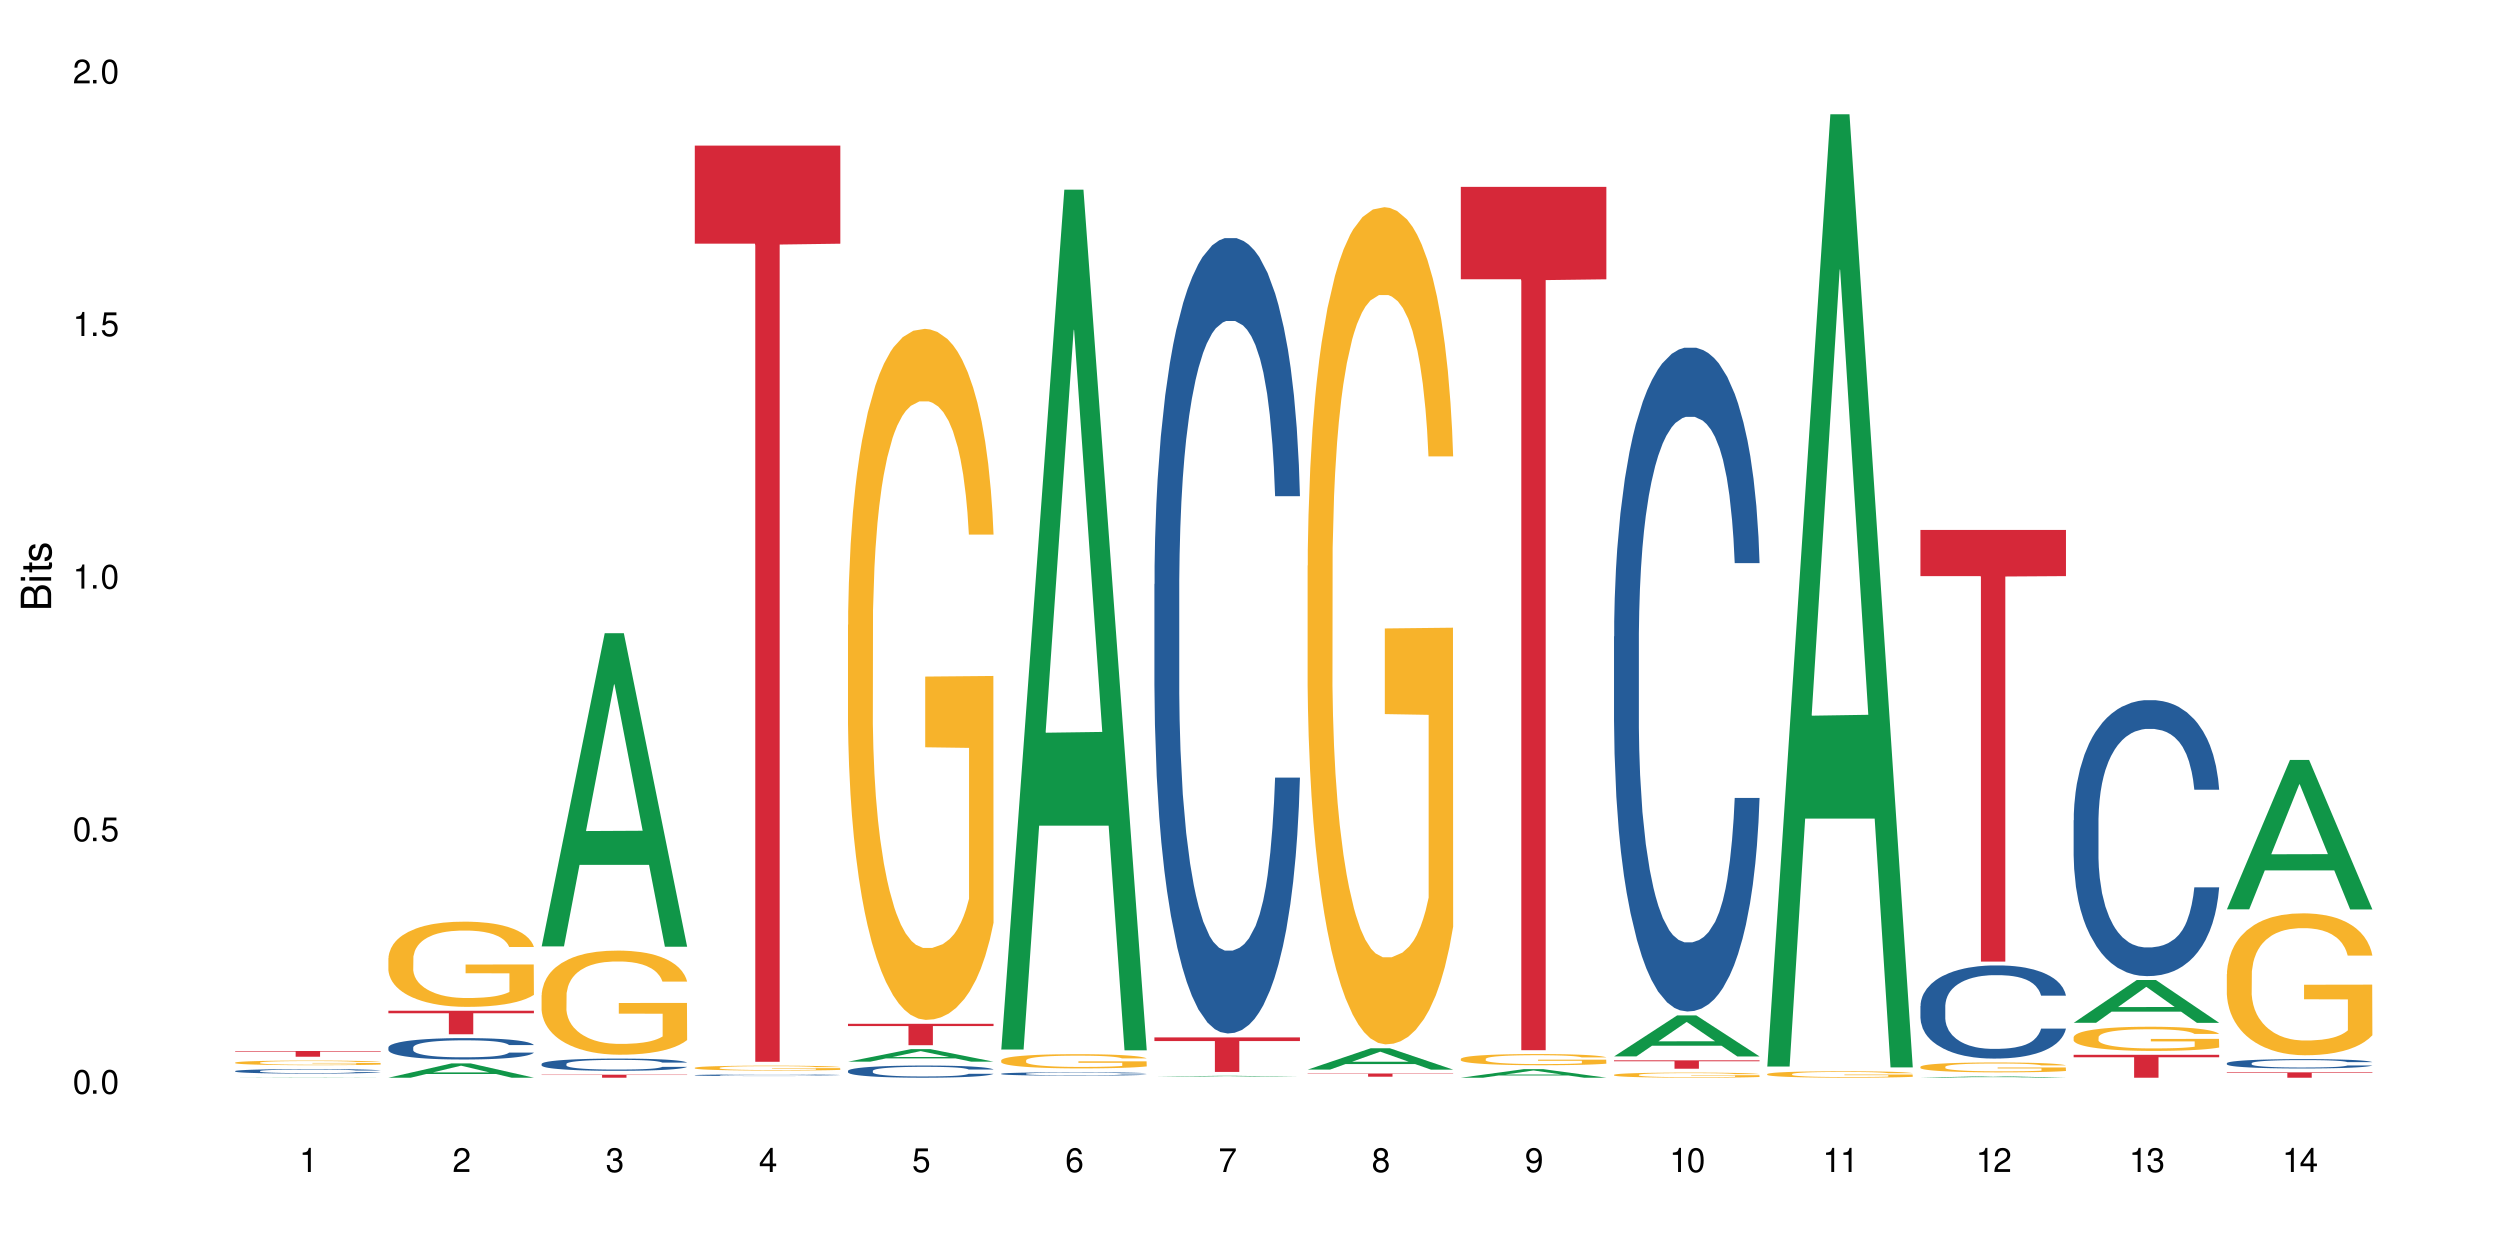 <?xml version="1.0" encoding="UTF-8"?>
<svg xmlns="http://www.w3.org/2000/svg" xmlns:xlink="http://www.w3.org/1999/xlink" width="720" height="360" viewBox="0 0 720 360">
<defs>
<g>
<g id="glyph-0-0">
</g>
<g id="glyph-0-1">
<path d="M 2.641 -6.938 C 2 -6.938 1.422 -6.656 1.078 -6.172 C 0.641 -5.562 0.406 -4.641 0.406 -3.359 C 0.406 -1.016 1.188 0.219 2.641 0.219 C 4.078 0.219 4.859 -1.016 4.859 -3.297 C 4.859 -4.641 4.656 -5.547 4.203 -6.172 C 3.844 -6.656 3.281 -6.938 2.641 -6.938 Z M 2.641 -6.188 C 3.547 -6.188 4 -5.25 4 -3.375 C 4 -1.406 3.562 -0.484 2.625 -0.484 C 1.734 -0.484 1.281 -1.438 1.281 -3.344 C 1.281 -5.25 1.734 -6.188 2.641 -6.188 Z M 2.641 -6.188 "/>
</g>
<g id="glyph-0-2">
<path d="M 1.828 -1 L 0.828 -1 L 0.828 0 L 1.828 0 Z M 1.828 -1 "/>
</g>
<g id="glyph-0-3">
<path d="M 4.562 -6.797 L 1.062 -6.797 L 0.547 -3.094 L 1.328 -3.094 C 1.719 -3.562 2.047 -3.734 2.578 -3.734 C 3.484 -3.734 4.062 -3.109 4.062 -2.094 C 4.062 -1.125 3.484 -0.531 2.578 -0.531 C 1.828 -0.531 1.375 -0.906 1.188 -1.672 L 0.328 -1.672 C 0.453 -1.109 0.547 -0.844 0.75 -0.594 C 1.125 -0.078 1.828 0.219 2.594 0.219 C 3.969 0.219 4.922 -0.781 4.922 -2.219 C 4.922 -3.562 4.031 -4.484 2.719 -4.484 C 2.25 -4.484 1.859 -4.359 1.469 -4.062 L 1.734 -5.969 L 4.562 -5.969 Z M 4.562 -6.797 "/>
</g>
<g id="glyph-0-4">
<path d="M 2.484 -4.938 L 2.484 0 L 3.328 0 L 3.328 -6.938 L 2.766 -6.938 C 2.469 -5.875 2.281 -5.734 0.984 -5.562 L 0.984 -4.938 Z M 2.484 -4.938 "/>
</g>
<g id="glyph-0-5">
<path d="M 4.859 -0.828 L 1.281 -0.828 C 1.359 -1.406 1.672 -1.781 2.5 -2.281 L 3.469 -2.828 C 4.406 -3.344 4.906 -4.062 4.906 -4.906 C 4.906 -5.484 4.672 -6.031 4.266 -6.406 C 3.859 -6.766 3.375 -6.938 2.719 -6.938 C 1.859 -6.938 1.219 -6.625 0.844 -6.031 C 0.609 -5.672 0.5 -5.234 0.484 -4.531 L 1.328 -4.531 C 1.359 -5.016 1.406 -5.281 1.531 -5.516 C 1.75 -5.938 2.188 -6.203 2.703 -6.203 C 3.469 -6.203 4.031 -5.641 4.031 -4.891 C 4.031 -4.344 3.719 -3.859 3.125 -3.516 L 2.234 -3 C 0.812 -2.172 0.406 -1.531 0.328 -0.016 L 4.859 -0.016 Z M 4.859 -0.828 "/>
</g>
<g id="glyph-0-6">
<path d="M 2.125 -3.188 L 2.578 -3.188 C 3.5 -3.188 3.984 -2.766 3.984 -1.922 C 3.984 -1.062 3.469 -0.531 2.594 -0.531 C 1.656 -0.531 1.203 -1 1.156 -2.016 L 0.312 -2.016 C 0.344 -1.453 0.438 -1.094 0.609 -0.781 C 0.953 -0.109 1.625 0.219 2.547 0.219 C 3.953 0.219 4.859 -0.625 4.859 -1.938 C 4.859 -2.828 4.516 -3.297 3.703 -3.594 C 4.344 -3.844 4.656 -4.328 4.656 -5.031 C 4.656 -6.219 3.875 -6.938 2.578 -6.938 C 1.203 -6.938 0.484 -6.172 0.453 -4.703 L 1.297 -4.703 C 1.312 -5.125 1.344 -5.359 1.453 -5.578 C 1.641 -5.969 2.062 -6.203 2.594 -6.203 C 3.344 -6.203 3.797 -5.75 3.797 -5 C 3.797 -4.516 3.609 -4.219 3.25 -4.047 C 3.016 -3.953 2.703 -3.922 2.125 -3.906 Z M 2.125 -3.188 "/>
</g>
<g id="glyph-0-7">
<path d="M 3.141 -1.672 L 3.141 0 L 3.984 0 L 3.984 -1.672 L 4.984 -1.672 L 4.984 -2.438 L 3.984 -2.438 L 3.984 -6.938 L 3.359 -6.938 L 0.266 -2.578 L 0.266 -1.672 Z M 3.141 -2.438 L 1 -2.438 L 3.141 -5.5 Z M 3.141 -2.438 "/>
</g>
<g id="glyph-0-8">
<path d="M 4.781 -5.125 C 4.609 -6.266 3.891 -6.938 2.844 -6.938 C 2.094 -6.938 1.422 -6.578 1.031 -5.953 C 0.594 -5.266 0.406 -4.422 0.406 -3.172 C 0.406 -2 0.578 -1.25 0.984 -0.641 C 1.359 -0.078 1.953 0.219 2.703 0.219 C 3.984 0.219 4.922 -0.75 4.922 -2.094 C 4.922 -3.375 4.062 -4.281 2.844 -4.281 C 2.172 -4.281 1.641 -4.031 1.281 -3.516 C 1.281 -5.234 1.828 -6.188 2.797 -6.188 C 3.391 -6.188 3.797 -5.797 3.938 -5.125 Z M 2.734 -3.531 C 3.547 -3.531 4.062 -2.953 4.062 -2.031 C 4.062 -1.156 3.484 -0.531 2.703 -0.531 C 1.922 -0.531 1.328 -1.188 1.328 -2.078 C 1.328 -2.938 1.906 -3.531 2.734 -3.531 Z M 2.734 -3.531 "/>
</g>
<g id="glyph-0-9">
<path d="M 4.984 -6.797 L 0.438 -6.797 L 0.438 -5.969 L 4.109 -5.969 C 2.5 -3.656 1.828 -2.234 1.328 0 L 2.219 0 C 2.594 -2.172 3.453 -4.047 4.984 -6.094 Z M 4.984 -6.797 "/>
</g>
<g id="glyph-0-10">
<path d="M 3.75 -3.656 C 4.469 -4.094 4.688 -4.438 4.688 -5.078 C 4.688 -6.172 3.844 -6.938 2.641 -6.938 C 1.438 -6.938 0.594 -6.172 0.594 -5.094 C 0.594 -4.438 0.812 -4.094 1.516 -3.656 C 0.734 -3.266 0.359 -2.703 0.359 -1.922 C 0.359 -0.656 1.281 0.219 2.641 0.219 C 3.984 0.219 4.922 -0.656 4.922 -1.922 C 4.922 -2.703 4.531 -3.266 3.75 -3.656 Z M 2.641 -6.188 C 3.359 -6.188 3.812 -5.75 3.812 -5.062 C 3.812 -4.406 3.344 -3.984 2.641 -3.984 C 1.922 -3.984 1.453 -4.406 1.453 -5.078 C 1.453 -5.75 1.922 -6.188 2.641 -6.188 Z M 2.641 -3.266 C 3.484 -3.266 4.062 -2.719 4.062 -1.906 C 4.062 -1.078 3.484 -0.531 2.625 -0.531 C 1.797 -0.531 1.219 -1.094 1.219 -1.906 C 1.219 -2.719 1.781 -3.266 2.641 -3.266 Z M 2.641 -3.266 "/>
</g>
<g id="glyph-0-11">
<path d="M 0.516 -1.578 C 0.672 -0.453 1.406 0.219 2.438 0.219 C 3.188 0.219 3.859 -0.141 4.266 -0.766 C 4.688 -1.453 4.891 -2.297 4.891 -3.547 C 4.891 -4.719 4.703 -5.453 4.312 -6.078 C 3.938 -6.641 3.344 -6.938 2.594 -6.938 C 1.297 -6.938 0.359 -5.969 0.359 -4.625 C 0.359 -3.344 1.234 -2.453 2.453 -2.453 C 3.094 -2.453 3.578 -2.672 4.016 -3.203 C 4 -1.484 3.469 -0.531 2.5 -0.531 C 1.906 -0.531 1.484 -0.906 1.359 -1.578 Z M 2.578 -6.203 C 3.375 -6.203 3.969 -5.531 3.969 -4.641 C 3.969 -3.797 3.391 -3.188 2.547 -3.188 C 1.734 -3.188 1.234 -3.766 1.234 -4.688 C 1.234 -5.562 1.797 -6.203 2.578 -6.203 Z M 2.578 -6.203 "/>
</g>
<g id="glyph-1-0">
</g>
<g id="glyph-1-1">
<path d="M 0 -0.953 L 0 -4.891 C 0 -5.719 -0.234 -6.344 -0.734 -6.797 C -1.188 -7.234 -1.812 -7.469 -2.5 -7.469 C -3.547 -7.469 -4.188 -7 -4.625 -5.875 C -4.984 -6.688 -5.625 -7.094 -6.531 -7.094 C -7.172 -7.094 -7.734 -6.859 -8.141 -6.391 C -8.562 -5.922 -8.75 -5.344 -8.75 -4.5 L -8.75 -0.953 Z M -4.984 -2.062 L -7.766 -2.062 L -7.766 -4.219 C -7.766 -4.844 -7.688 -5.203 -7.453 -5.5 C -7.219 -5.812 -6.859 -5.969 -6.375 -5.969 C -5.891 -5.969 -5.531 -5.812 -5.297 -5.5 C -5.062 -5.203 -4.984 -4.844 -4.984 -4.219 Z M -0.984 -2.062 L -4 -2.062 L -4 -4.781 C -4 -5.766 -3.438 -6.359 -2.484 -6.359 C -1.547 -6.359 -0.984 -5.766 -0.984 -4.781 Z M -0.984 -2.062 "/>
</g>
<g id="glyph-1-2">
<path d="M -6.281 -1.797 L -6.281 -0.797 L 0 -0.797 L 0 -1.797 Z M -8.75 -1.797 L -8.75 -0.797 L -7.484 -0.797 L -7.484 -1.797 Z M -8.75 -1.797 "/>
</g>
<g id="glyph-1-3">
<path d="M -6.281 -3.047 L -6.281 -2.016 L -8.016 -2.016 L -8.016 -1.016 L -6.281 -1.016 L -6.281 -0.172 L -5.469 -0.172 L -5.469 -1.016 L -0.719 -1.016 C -0.078 -1.016 0.281 -1.453 0.281 -2.234 C 0.281 -2.5 0.25 -2.719 0.188 -3.047 L -0.641 -3.047 C -0.609 -2.906 -0.594 -2.766 -0.594 -2.562 C -0.594 -2.141 -0.719 -2.016 -1.156 -2.016 L -5.469 -2.016 L -5.469 -3.047 Z M -6.281 -3.047 "/>
</g>
<g id="glyph-1-4">
<path d="M -4.531 -5.25 C -5.766 -5.25 -6.469 -4.422 -6.469 -2.969 C -6.469 -1.516 -5.719 -0.562 -4.547 -0.562 C -3.562 -0.562 -3.094 -1.062 -2.734 -2.562 L -2.516 -3.484 C -2.344 -4.188 -2.094 -4.469 -1.641 -4.469 C -1.047 -4.469 -0.641 -3.875 -0.641 -3 C -0.641 -2.453 -0.797 -2 -1.062 -1.75 C -1.25 -1.594 -1.422 -1.531 -1.875 -1.469 L -1.875 -0.406 C -0.422 -0.453 0.281 -1.266 0.281 -2.922 C 0.281 -4.5 -0.5 -5.516 -1.719 -5.516 C -2.656 -5.516 -3.172 -4.984 -3.469 -3.734 L -3.703 -2.766 C -3.891 -1.953 -4.156 -1.609 -4.594 -1.609 C -5.188 -1.609 -5.547 -2.125 -5.547 -2.938 C -5.547 -3.75 -5.203 -4.172 -4.531 -4.203 Z M -4.531 -5.25 "/>
</g>
</g>
</defs>
<rect x="-72" y="-36" width="864" height="432" fill="rgb(100%, 100%, 100%)" fill-opacity="1"/>
<path fill-rule="nonzero" fill="rgb(6.275%, 58.824%, 28.235%)" fill-opacity="1" d="M 67.73 310.383 L 67.777 310.383 L 85.914 310.309 L 91.422 310.309 L 109.648 310.383 L 103.242 310.383 L 98.676 310.363 L 78.656 310.363 L 74.18 310.383 L 67.73 310.383 L 80.582 310.355 L 96.84 310.355 L 88.734 310.32 L 88.555 310.32 L 80.539 310.355 L 80.582 310.355 Z M 67.73 310.383 "/>
<path fill-rule="nonzero" fill="rgb(14.51%, 36.078%, 60%)" fill-opacity="1" d="M 67.73 308.461 L 67.781 308.457 L 67.781 308.43 L 67.934 308.387 L 68.293 308.328 L 68.652 308.289 L 69.57 308.219 L 70.848 308.152 L 72.18 308.098 L 73.148 308.066 L 74.02 308.043 L 76.012 308 L 77.289 307.977 L 78.672 307.957 L 80.355 307.938 L 81.582 307.926 L 84.344 307.906 L 86.391 307.898 L 87.973 307.895 L 91.398 307.895 L 93.441 307.898 L 94.926 307.902 L 96.562 307.914 L 97.941 307.926 L 100.344 307.949 L 102.492 307.984 L 103.461 308.004 L 104.996 308.039 L 106.172 308.074 L 106.988 308.105 L 107.91 308.152 L 108.727 308.203 L 109.34 308.266 L 109.648 308.316 L 102.492 308.316 L 102.133 308.27 L 101.723 308.23 L 100.957 308.184 L 100.191 308.148 L 99.117 308.113 L 98.145 308.09 L 96.816 308.07 L 95.641 308.055 L 94.414 308.043 L 93.238 308.035 L 90.988 308.027 L 88.383 308.027 L 87.41 308.031 L 85.418 308.043 L 84.344 308.051 L 82.812 308.066 L 81.738 308.082 L 80.461 308.105 L 79.59 308.125 L 78.516 308.156 L 77.75 308.184 L 76.883 308.223 L 76.371 308.254 L 75.91 308.285 L 75.5 308.324 L 75.195 308.367 L 74.988 308.41 L 74.887 308.453 L 74.887 308.637 L 74.988 308.68 L 75.246 308.73 L 75.91 308.805 L 76.883 308.867 L 78.004 308.918 L 79.078 308.953 L 79.691 308.969 L 80.512 308.988 L 81.789 309.012 L 83.629 309.035 L 84.703 309.047 L 86.34 309.055 L 88.023 309.059 L 90.273 309.059 L 92.27 309.055 L 93.598 309.047 L 94.977 309.039 L 96.867 309.02 L 98.043 309 L 99.066 308.977 L 99.832 308.953 L 100.344 308.938 L 101.109 308.898 L 101.723 308.859 L 102.184 308.816 L 102.492 308.777 L 109.648 308.777 L 109.34 308.824 L 108.883 308.871 L 108.422 308.906 L 107.707 308.945 L 106.887 308.984 L 105.711 309.023 L 104.742 309.051 L 103.461 309.082 L 102.285 309.105 L 101.008 309.125 L 99.117 309.148 L 97.891 309.16 L 96.562 309.172 L 94.977 309.18 L 92.984 309.188 L 90.836 309.195 L 88.844 309.195 L 86.695 309.191 L 85.109 309.188 L 83.016 309.176 L 80.41 309.156 L 78.516 309.133 L 77.035 309.109 L 75.758 309.086 L 74.324 309.055 L 72.484 309.004 L 71.359 308.961 L 70.594 308.93 L 69.723 308.883 L 69.109 308.84 L 68.395 308.773 L 67.883 308.688 L 67.73 308.625 Z M 67.73 308.461 "/>
<path fill-rule="nonzero" fill="rgb(96.863%, 70.196%, 16.863%)" fill-opacity="1" d="M 67.73 306.016 L 67.781 306.016 L 67.781 305.992 L 67.988 305.938 L 68.496 305.859 L 69.164 305.801 L 69.879 305.75 L 70.34 305.727 L 71.105 305.688 L 71.77 305.66 L 73.457 305.605 L 75.602 305.555 L 76.777 305.535 L 78.109 305.512 L 80 305.488 L 80.867 305.48 L 83.527 305.461 L 86.543 305.449 L 89.863 305.445 L 91.398 305.449 L 93.496 305.453 L 96.355 305.465 L 97.992 305.477 L 99.27 305.488 L 100.602 305.504 L 102.234 305.531 L 103.77 305.559 L 104.996 305.59 L 106.223 305.625 L 107.246 305.664 L 108.113 305.707 L 108.883 305.758 L 109.34 305.801 L 109.648 305.844 L 102.543 305.844 L 102.133 305.801 L 101.672 305.766 L 100.906 305.727 L 100.141 305.699 L 99.375 305.676 L 97.941 305.645 L 96.715 305.625 L 95.18 305.605 L 93.699 305.598 L 92.012 305.59 L 90.988 305.586 L 88.281 305.586 L 85.828 305.594 L 84.395 305.605 L 83.375 305.613 L 81.941 305.633 L 81.074 305.648 L 80.562 305.656 L 79.027 305.695 L 78.004 305.73 L 77.445 305.75 L 76.727 305.789 L 76.215 305.82 L 75.652 305.871 L 75.348 305.906 L 74.938 305.988 L 74.887 306.207 L 75.039 306.254 L 75.348 306.305 L 75.758 306.348 L 76.371 306.395 L 76.984 306.43 L 78.059 306.477 L 78.977 306.508 L 79.691 306.531 L 81.074 306.562 L 81.637 306.574 L 82.965 306.594 L 84.344 306.613 L 86.031 306.629 L 87.309 306.633 L 89.355 306.641 L 91.961 306.641 L 95.027 306.633 L 96.969 306.625 L 98.301 306.613 L 99.168 306.605 L 100.242 306.59 L 101.008 306.578 L 101.723 306.566 L 102.594 306.547 L 102.594 306.254 L 89.969 306.254 L 89.969 306.117 L 109.598 306.117 L 109.648 306.59 L 108.574 306.625 L 107.246 306.656 L 105.969 306.68 L 104.637 306.703 L 102.746 306.723 L 101.215 306.738 L 98.863 306.758 L 96.715 306.766 L 94.465 306.773 L 92.473 306.777 L 88.023 306.777 L 85.777 306.77 L 83.988 306.758 L 82.352 306.746 L 80.715 306.73 L 78.672 306.707 L 77.34 306.684 L 75.961 306.66 L 74.582 306.629 L 73.355 306.598 L 72.535 306.57 L 71.719 306.543 L 70.848 306.504 L 70.031 306.465 L 69.418 306.426 L 68.855 306.383 L 68.445 306.344 L 68.039 306.289 L 67.832 306.246 L 67.73 306.207 Z M 67.73 306.016 "/>
<path fill-rule="nonzero" fill="rgb(83.922%, 15.686%, 22.353%)" fill-opacity="1" d="M 67.73 302.688 L 109.648 302.688 L 109.648 302.863 L 92.18 302.867 L 92.18 304.332 L 85.148 304.332 L 85.148 302.867 L 85.047 302.863 L 67.73 302.863 Z M 67.73 302.688 "/>
<path fill-rule="nonzero" fill="rgb(6.275%, 58.824%, 28.235%)" fill-opacity="1" d="M 111.855 310.379 L 111.898 310.375 L 130.035 306.258 L 135.543 306.258 L 153.77 310.383 L 147.367 310.383 L 142.801 309.305 L 122.781 309.305 L 118.301 310.379 L 111.855 310.379 L 124.707 308.859 L 140.961 308.855 L 132.855 306.93 L 132.766 306.926 L 132.68 306.938 L 124.66 308.855 L 124.707 308.859 Z M 111.855 310.379 "/>
<path fill-rule="nonzero" fill="rgb(14.51%, 36.078%, 60%)" fill-opacity="1" d="M 111.855 301.66 L 111.906 301.652 L 111.906 301.52 L 112.059 301.305 L 112.418 301.031 L 112.773 300.848 L 113.695 300.516 L 114.973 300.191 L 116.301 299.945 L 117.273 299.797 L 118.141 299.688 L 120.137 299.477 L 121.414 299.371 L 122.793 299.273 L 124.48 299.18 L 125.707 299.121 L 128.469 299.031 L 130.512 298.992 L 132.098 298.977 L 135.523 298.977 L 137.566 299 L 139.047 299.027 L 140.684 299.07 L 142.066 299.121 L 144.469 299.246 L 146.613 299.402 L 147.586 299.496 L 149.117 299.668 L 150.293 299.84 L 151.113 299.984 L 152.031 300.191 L 152.852 300.445 L 153.465 300.734 L 153.77 300.977 L 146.613 300.977 L 146.258 300.75 L 145.848 300.578 L 145.082 300.344 L 144.312 300.184 L 143.242 300.02 L 142.27 299.91 L 140.941 299.805 L 139.766 299.738 L 138.539 299.688 L 137.363 299.652 L 135.113 299.617 L 132.504 299.617 L 131.535 299.629 L 129.539 299.676 L 128.469 299.715 L 126.934 299.793 L 125.859 299.867 L 124.582 299.98 L 123.715 300.074 L 122.641 300.223 L 121.875 300.352 L 121.004 300.535 L 120.492 300.68 L 120.031 300.836 L 119.625 301.023 L 119.316 301.219 L 119.113 301.426 L 119.012 301.629 L 119.012 302.504 L 119.113 302.707 L 119.367 302.945 L 120.031 303.289 L 121.004 303.586 L 122.129 303.824 L 123.203 303.992 L 123.816 304.07 L 124.633 304.16 L 125.91 304.273 L 127.75 304.387 L 128.824 304.43 L 130.461 304.477 L 132.148 304.5 L 134.398 304.5 L 136.391 304.477 L 137.719 304.449 L 139.102 304.402 L 140.992 304.309 L 142.168 304.219 L 143.188 304.109 L 143.957 304.004 L 144.469 303.914 L 145.234 303.738 L 145.848 303.547 L 146.309 303.348 L 146.613 303.156 L 153.77 303.156 L 153.465 303.383 L 153.004 303.602 L 152.543 303.766 L 151.828 303.965 L 151.012 304.137 L 149.836 304.336 L 148.863 304.465 L 147.586 304.605 L 146.41 304.715 L 145.133 304.809 L 143.242 304.922 L 142.012 304.977 L 140.684 305.027 L 139.102 305.074 L 137.105 305.113 L 134.961 305.137 L 132.965 305.141 L 130.82 305.129 L 129.234 305.109 L 127.137 305.059 L 124.531 304.957 L 122.641 304.848 L 121.156 304.742 L 119.879 304.629 L 118.449 304.477 L 116.609 304.23 L 115.484 304.035 L 114.715 303.879 L 113.848 303.66 L 113.234 303.461 L 112.52 303.148 L 112.008 302.746 L 111.855 302.438 Z M 111.855 301.66 "/>
<path fill-rule="nonzero" fill="rgb(96.863%, 70.196%, 16.863%)" fill-opacity="1" d="M 111.855 275.949 L 111.906 275.926 L 111.906 275.477 L 112.109 274.469 L 112.621 273.078 L 113.285 271.934 L 114 271.039 L 114.461 270.566 L 115.227 269.895 L 115.891 269.402 L 117.578 268.395 L 119.727 267.453 L 120.902 267.047 L 122.23 266.668 L 124.121 266.242 L 124.992 266.086 L 127.648 265.727 L 130.664 265.5 L 133.988 265.434 L 135.523 265.457 L 137.617 265.547 L 140.48 265.793 L 142.117 266.016 L 143.395 266.242 L 144.723 266.531 L 146.359 266.98 L 147.891 267.52 L 149.117 268.059 L 150.348 268.73 L 151.367 269.445 L 152.238 270.23 L 153.004 271.172 L 153.465 271.957 L 153.77 272.742 L 146.664 272.742 L 146.258 271.957 L 145.797 271.352 L 145.031 270.613 L 144.262 270.074 L 143.496 269.648 L 142.066 269.066 L 140.84 268.707 L 139.305 268.395 L 137.82 268.191 L 136.137 268.059 L 135.113 268.012 L 132.402 268.012 L 129.949 268.168 L 128.52 268.348 L 127.496 268.527 L 126.066 268.863 L 125.195 269.133 L 124.684 269.312 L 123.152 270.008 L 122.129 270.637 L 121.566 271.062 L 120.852 271.734 L 120.34 272.34 L 119.777 273.234 L 119.469 273.906 L 119.062 275.434 L 119.012 279.469 L 119.164 280.32 L 119.469 281.238 L 119.879 282.047 L 120.492 282.898 L 121.105 283.547 L 122.18 284.422 L 123.102 285.004 L 123.816 285.387 L 125.195 285.992 L 125.758 286.191 L 127.086 286.598 L 128.469 286.91 L 130.152 287.18 L 131.434 287.312 L 133.477 287.426 L 136.082 287.426 L 139.152 287.289 L 141.094 287.113 L 142.422 286.934 L 143.293 286.773 L 144.363 286.527 L 145.133 286.305 L 145.848 286.059 L 146.715 285.676 L 146.715 280.32 L 134.09 280.297 L 134.09 277.785 L 153.719 277.762 L 153.77 286.527 L 152.699 287.133 L 151.367 287.719 L 150.09 288.164 L 148.762 288.547 L 146.871 288.973 L 145.336 289.242 L 142.984 289.555 L 140.84 289.758 L 138.59 289.891 L 136.594 289.957 L 134.242 289.98 L 132.148 289.938 L 129.898 289.801 L 128.109 289.621 L 126.473 289.398 L 124.84 289.105 L 122.793 288.637 L 121.465 288.254 L 120.082 287.785 L 118.703 287.223 L 117.477 286.617 L 116.66 286.148 L 115.84 285.609 L 114.973 284.938 L 114.152 284.176 L 113.539 283.48 L 112.98 282.695 L 112.57 281.957 L 112.16 280.945 L 111.957 280.141 L 111.855 279.445 Z M 111.855 275.949 "/>
<path fill-rule="nonzero" fill="rgb(83.922%, 15.686%, 22.353%)" fill-opacity="1" d="M 111.855 291.094 L 153.77 291.094 L 153.77 291.82 L 136.301 291.824 L 136.301 297.863 L 129.273 297.863 L 129.273 291.832 L 129.172 291.82 L 111.855 291.82 Z M 111.855 291.094 "/>
<path fill-rule="nonzero" fill="rgb(6.275%, 58.824%, 28.235%)" fill-opacity="1" d="M 155.977 272.57 L 156.023 272.484 L 174.16 182.367 L 179.668 182.367 L 197.895 272.656 L 191.488 272.656 L 186.922 249.086 L 166.902 249.086 L 162.426 272.57 L 155.977 272.57 L 168.828 239.34 L 185.086 239.254 L 176.98 197.121 L 176.891 197.035 L 176.801 197.289 L 168.785 239.254 L 168.828 239.34 Z M 155.977 272.57 "/>
<path fill-rule="nonzero" fill="rgb(14.51%, 36.078%, 60%)" fill-opacity="1" d="M 155.977 306.41 L 156.027 306.406 L 156.027 306.328 L 156.18 306.207 L 156.539 306.051 L 156.898 305.945 L 157.816 305.754 L 159.094 305.57 L 160.426 305.43 L 161.395 305.348 L 162.266 305.281 L 164.258 305.164 L 165.535 305.102 L 166.918 305.047 L 168.602 304.992 L 169.828 304.961 L 172.59 304.91 L 174.637 304.887 L 176.219 304.879 L 179.645 304.879 L 181.688 304.891 L 183.172 304.906 L 184.809 304.934 L 186.188 304.961 L 188.59 305.031 L 190.738 305.121 L 191.707 305.172 L 193.242 305.273 L 194.418 305.371 L 195.234 305.453 L 196.156 305.57 L 196.973 305.719 L 197.586 305.883 L 197.895 306.02 L 190.738 306.02 L 190.379 305.891 L 189.969 305.789 L 189.203 305.66 L 188.438 305.566 L 187.363 305.473 L 186.391 305.41 L 185.062 305.352 L 183.887 305.312 L 182.66 305.281 L 181.484 305.262 L 179.234 305.246 L 176.629 305.246 L 175.656 305.25 L 173.664 305.277 L 172.59 305.301 L 171.059 305.344 L 169.984 305.387 L 168.707 305.449 L 167.836 305.504 L 166.762 305.59 L 165.996 305.664 L 165.129 305.77 L 164.617 305.848 L 164.156 305.938 L 163.746 306.047 L 163.441 306.156 L 163.234 306.277 L 163.133 306.391 L 163.133 306.891 L 163.234 307.008 L 163.492 307.141 L 164.156 307.34 L 165.129 307.508 L 166.25 307.645 L 167.324 307.738 L 167.938 307.785 L 168.758 307.836 L 170.035 307.902 L 171.875 307.965 L 172.949 307.992 L 174.582 308.016 L 176.27 308.031 L 178.52 308.031 L 180.512 308.016 L 181.844 308 L 183.223 307.977 L 185.113 307.922 L 186.289 307.867 L 187.312 307.809 L 188.078 307.746 L 188.59 307.695 L 189.355 307.594 L 189.969 307.484 L 190.43 307.375 L 190.738 307.266 L 197.895 307.266 L 197.586 307.395 L 197.129 307.52 L 196.668 307.613 L 195.953 307.723 L 195.133 307.824 L 193.957 307.938 L 192.988 308.012 L 191.707 308.09 L 190.531 308.152 L 189.254 308.207 L 187.363 308.27 L 186.137 308.305 L 184.809 308.332 L 183.223 308.359 L 181.23 308.379 L 179.082 308.395 L 177.09 308.395 L 174.941 308.391 L 173.355 308.379 L 171.262 308.348 L 168.652 308.289 L 166.762 308.23 L 165.281 308.168 L 164.004 308.105 L 162.57 308.016 L 160.73 307.875 L 159.605 307.766 L 158.84 307.676 L 157.969 307.551 L 157.355 307.438 L 156.641 307.258 L 156.129 307.031 L 155.977 306.852 Z M 155.977 306.41 "/>
<path fill-rule="nonzero" fill="rgb(96.863%, 70.196%, 16.863%)" fill-opacity="1" d="M 155.977 286.617 L 156.027 286.59 L 156.027 286.039 L 156.234 284.809 L 156.742 283.109 L 157.41 281.711 L 158.125 280.617 L 158.582 280.043 L 159.352 279.219 L 160.016 278.617 L 161.703 277.383 L 163.848 276.234 L 165.023 275.742 L 166.355 275.277 L 168.246 274.754 L 169.113 274.562 L 171.773 274.125 L 174.789 273.852 L 178.109 273.77 L 179.645 273.797 L 181.742 273.906 L 184.602 274.207 L 186.238 274.48 L 187.516 274.754 L 188.848 275.109 L 190.48 275.66 L 192.016 276.316 L 193.242 276.973 L 194.469 277.797 L 195.492 278.672 L 196.359 279.633 L 197.129 280.781 L 197.586 281.738 L 197.895 282.699 L 190.789 282.699 L 190.379 281.738 L 189.918 281 L 189.152 280.098 L 188.387 279.438 L 187.617 278.918 L 186.188 278.207 L 184.961 277.77 L 183.426 277.383 L 181.945 277.137 L 180.258 276.973 L 179.234 276.918 L 176.527 276.918 L 174.074 277.109 L 172.641 277.328 L 171.617 277.551 L 170.188 277.961 L 169.32 278.289 L 168.809 278.508 L 167.273 279.355 L 166.25 280.125 L 165.688 280.645 L 164.973 281.465 L 164.461 282.207 L 163.898 283.301 L 163.594 284.125 L 163.184 285.984 L 163.133 290.918 L 163.285 291.957 L 163.594 293.082 L 164.004 294.066 L 164.617 295.105 L 165.23 295.902 L 166.305 296.969 L 167.223 297.684 L 167.938 298.148 L 169.32 298.887 L 169.883 299.133 L 171.211 299.629 L 172.59 300.012 L 174.277 300.34 L 175.555 300.504 L 177.602 300.641 L 180.207 300.641 L 183.273 300.477 L 185.215 300.258 L 186.547 300.039 L 187.414 299.848 L 188.488 299.543 L 189.254 299.27 L 189.969 298.969 L 190.84 298.504 L 190.84 291.957 L 178.215 291.93 L 178.215 288.863 L 197.844 288.836 L 197.895 299.543 L 196.82 300.285 L 195.492 300.996 L 194.215 301.543 L 192.883 302.012 L 190.992 302.531 L 189.461 302.859 L 187.109 303.242 L 184.961 303.488 L 182.711 303.652 L 180.719 303.734 L 178.367 303.762 L 176.27 303.707 L 174.023 303.543 L 172.234 303.324 L 170.598 303.051 L 168.961 302.695 L 166.918 302.121 L 165.586 301.652 L 164.207 301.078 L 162.828 300.395 L 161.602 299.656 L 160.781 299.078 L 159.965 298.422 L 159.094 297.602 L 158.277 296.668 L 157.664 295.82 L 157.102 294.859 L 156.691 293.957 L 156.285 292.723 L 156.078 291.738 L 155.977 290.891 Z M 155.977 286.617 "/>
<path fill-rule="nonzero" fill="rgb(83.922%, 15.686%, 22.353%)" fill-opacity="1" d="M 155.977 309.512 L 197.895 309.512 L 197.895 309.605 L 180.426 309.605 L 180.426 310.383 L 173.395 310.383 L 173.395 309.605 L 155.977 309.605 Z M 155.977 309.512 "/>
<path fill-rule="nonzero" fill="rgb(14.51%, 36.078%, 60%)" fill-opacity="1" d="M 200.102 309.645 L 200.152 309.645 L 200.152 309.633 L 200.305 309.617 L 200.664 309.598 L 201.02 309.582 L 201.941 309.555 L 203.219 309.531 L 204.547 309.512 L 205.52 309.504 L 206.387 309.492 L 208.383 309.477 L 209.66 309.469 L 211.039 309.461 L 212.727 309.457 L 213.953 309.449 L 216.715 309.445 L 218.758 309.441 L 225.812 309.441 L 227.293 309.445 L 228.93 309.445 L 230.312 309.449 L 232.715 309.461 L 234.859 309.473 L 235.832 309.48 L 237.363 309.492 L 238.539 309.504 L 239.359 309.516 L 240.277 309.531 L 241.098 309.551 L 241.711 309.574 L 242.016 309.59 L 234.859 309.59 L 234.504 309.574 L 234.094 309.562 L 233.328 309.543 L 232.559 309.531 L 231.488 309.52 L 230.516 309.512 L 229.188 309.504 L 228.012 309.496 L 226.785 309.492 L 225.609 309.492 L 223.359 309.488 L 219.781 309.488 L 217.785 309.492 L 216.715 309.496 L 215.18 309.5 L 214.105 309.508 L 212.828 309.516 L 211.961 309.523 L 210.887 309.535 L 210.117 309.543 L 209.25 309.559 L 208.738 309.57 L 208.277 309.582 L 207.871 309.594 L 207.562 309.609 L 207.359 309.625 L 207.258 309.641 L 207.258 309.707 L 207.359 309.723 L 207.613 309.742 L 208.277 309.766 L 209.25 309.789 L 210.375 309.809 L 211.449 309.82 L 212.062 309.828 L 212.879 309.832 L 214.156 309.84 L 215.996 309.852 L 217.07 309.855 L 218.707 309.855 L 220.395 309.859 L 222.645 309.859 L 224.637 309.855 L 225.965 309.855 L 227.348 309.852 L 229.238 309.844 L 230.414 309.836 L 231.434 309.828 L 232.203 309.82 L 232.715 309.812 L 233.48 309.801 L 234.094 309.785 L 234.555 309.773 L 234.859 309.758 L 242.016 309.758 L 241.711 309.773 L 240.789 309.805 L 240.074 309.816 L 239.258 309.832 L 238.082 309.848 L 237.109 309.855 L 235.832 309.867 L 234.656 309.875 L 233.379 309.883 L 231.488 309.891 L 230.258 309.895 L 228.93 309.898 L 227.348 309.902 L 225.352 309.906 L 217.48 309.906 L 215.383 309.902 L 212.777 309.895 L 210.887 309.887 L 209.402 309.879 L 208.125 309.867 L 206.695 309.855 L 204.855 309.84 L 203.73 309.824 L 202.961 309.812 L 202.094 309.797 L 201.48 309.781 L 200.766 309.758 L 200.254 309.727 L 200.102 309.703 Z M 200.102 309.645 "/>
<path fill-rule="nonzero" fill="rgb(96.863%, 70.196%, 16.863%)" fill-opacity="1" d="M 200.102 307.516 L 200.152 307.516 L 200.152 307.488 L 200.355 307.43 L 200.867 307.352 L 201.531 307.285 L 202.246 307.23 L 202.707 307.207 L 203.473 307.168 L 204.137 307.137 L 205.824 307.078 L 207.973 307.023 L 209.148 307.004 L 210.477 306.98 L 212.367 306.957 L 213.238 306.945 L 215.895 306.926 L 218.91 306.914 L 222.234 306.91 L 223.77 306.91 L 225.863 306.914 L 228.727 306.93 L 230.363 306.941 L 231.641 306.957 L 232.969 306.973 L 234.605 307 L 236.137 307.027 L 237.363 307.059 L 238.594 307.098 L 239.613 307.141 L 240.484 307.188 L 241.25 307.238 L 241.711 307.285 L 242.016 307.332 L 234.91 307.332 L 234.504 307.285 L 234.043 307.25 L 233.277 307.207 L 232.508 307.176 L 231.742 307.152 L 230.312 307.117 L 229.082 307.098 L 227.551 307.078 L 226.066 307.066 L 224.383 307.059 L 220.648 307.059 L 218.195 307.066 L 216.766 307.078 L 215.742 307.086 L 214.312 307.105 L 213.441 307.121 L 212.93 307.133 L 211.398 307.172 L 210.375 307.207 L 209.812 307.234 L 209.098 307.273 L 208.586 307.309 L 208.023 307.359 L 207.715 307.398 L 207.309 307.484 L 207.258 307.719 L 207.41 307.77 L 207.715 307.82 L 208.125 307.867 L 208.738 307.918 L 209.352 307.953 L 210.426 308.004 L 211.348 308.039 L 212.062 308.059 L 213.441 308.094 L 214.004 308.105 L 215.332 308.129 L 216.715 308.148 L 218.398 308.164 L 219.68 308.172 L 221.723 308.18 L 224.328 308.18 L 227.398 308.172 L 229.34 308.16 L 230.668 308.148 L 231.539 308.141 L 232.609 308.125 L 233.379 308.113 L 234.094 308.098 L 234.961 308.078 L 234.961 307.77 L 222.336 307.766 L 222.336 307.621 L 241.965 307.621 L 242.016 308.125 L 240.941 308.16 L 239.613 308.195 L 238.336 308.223 L 237.008 308.242 L 235.117 308.266 L 233.582 308.281 L 231.23 308.301 L 229.082 308.312 L 226.836 308.32 L 224.84 308.324 L 220.395 308.324 L 218.145 308.316 L 216.355 308.305 L 214.719 308.293 L 213.082 308.273 L 211.039 308.246 L 209.711 308.227 L 208.328 308.199 L 206.949 308.168 L 205.723 308.133 L 204.906 308.105 L 204.086 308.074 L 203.219 308.035 L 202.398 307.992 L 201.785 307.949 L 201.223 307.906 L 200.816 307.863 L 200.406 307.805 L 200.203 307.758 L 200.102 307.719 Z M 200.102 307.516 "/>
<path fill-rule="nonzero" fill="rgb(83.922%, 15.686%, 22.353%)" fill-opacity="1" d="M 200.102 41.941 L 242.016 41.941 L 242.016 70.184 L 224.547 70.43 L 224.547 305.793 L 217.52 305.793 L 217.52 70.68 L 217.418 70.184 L 200.102 70.184 Z M 200.102 41.941 "/>
<path fill-rule="nonzero" fill="rgb(6.275%, 58.824%, 28.235%)" fill-opacity="1" d="M 244.223 305.762 L 244.27 305.758 L 262.406 302.141 L 267.914 302.141 L 286.141 305.766 L 279.734 305.766 L 275.168 304.816 L 255.148 304.816 L 250.672 305.762 L 244.223 305.762 L 257.074 304.426 L 273.332 304.422 L 265.227 302.73 L 265.137 302.727 L 265.047 302.738 L 257.031 304.422 L 257.074 304.426 Z M 244.223 305.762 "/>
<path fill-rule="nonzero" fill="rgb(14.51%, 36.078%, 60%)" fill-opacity="1" d="M 244.223 308.402 L 244.273 308.398 L 244.273 308.324 L 244.426 308.199 L 244.785 308.047 L 245.145 307.941 L 246.062 307.754 L 247.34 307.57 L 248.672 307.43 L 249.641 307.348 L 250.512 307.281 L 252.504 307.164 L 253.781 307.102 L 255.164 307.047 L 256.848 306.992 L 258.074 306.961 L 260.836 306.91 L 262.883 306.887 L 264.465 306.879 L 267.891 306.879 L 269.934 306.891 L 271.418 306.906 L 273.055 306.934 L 274.434 306.961 L 276.836 307.031 L 278.984 307.121 L 279.953 307.172 L 281.488 307.273 L 282.664 307.367 L 283.48 307.453 L 284.402 307.57 L 285.219 307.715 L 285.832 307.879 L 286.141 308.016 L 278.984 308.016 L 278.625 307.887 L 278.215 307.789 L 277.449 307.656 L 276.684 307.562 L 275.609 307.473 L 274.637 307.41 L 273.309 307.348 L 272.133 307.312 L 270.906 307.281 L 269.73 307.262 L 267.48 307.242 L 264.875 307.242 L 263.902 307.25 L 261.91 307.277 L 260.836 307.297 L 259.305 307.344 L 258.23 307.383 L 256.953 307.449 L 256.082 307.504 L 255.008 307.586 L 254.242 307.66 L 253.371 307.766 L 252.863 307.844 L 252.402 307.934 L 251.992 308.043 L 251.688 308.152 L 251.48 308.273 L 251.379 308.387 L 251.379 308.883 L 251.48 309 L 251.738 309.133 L 252.402 309.328 L 253.371 309.5 L 254.496 309.633 L 255.57 309.73 L 256.184 309.773 L 257.004 309.824 L 258.281 309.891 L 260.121 309.953 L 261.195 309.977 L 262.828 310.004 L 264.516 310.016 L 266.766 310.016 L 268.758 310.004 L 270.09 309.988 L 271.469 309.961 L 273.359 309.906 L 274.535 309.855 L 275.559 309.797 L 276.324 309.734 L 276.836 309.684 L 277.602 309.586 L 278.215 309.477 L 278.676 309.363 L 278.984 309.254 L 286.141 309.254 L 285.832 309.383 L 285.371 309.508 L 284.914 309.602 L 284.195 309.711 L 283.379 309.812 L 282.203 309.926 L 281.23 309.996 L 279.953 310.078 L 278.777 310.137 L 277.5 310.191 L 275.609 310.258 L 274.383 310.289 L 273.055 310.316 L 271.469 310.344 L 269.477 310.367 L 267.328 310.379 L 265.336 310.383 L 263.188 310.375 L 261.602 310.363 L 259.508 310.332 L 256.898 310.277 L 255.008 310.215 L 253.527 310.156 L 252.25 310.09 L 250.816 310.004 L 248.977 309.863 L 247.852 309.754 L 247.086 309.664 L 246.215 309.539 L 245.602 309.426 L 244.887 309.25 L 244.375 309.02 L 244.223 308.844 Z M 244.223 308.402 "/>
<path fill-rule="nonzero" fill="rgb(96.863%, 70.196%, 16.863%)" fill-opacity="1" d="M 244.223 179.953 L 244.273 179.77 L 244.273 176.133 L 244.477 167.953 L 244.988 156.688 L 245.652 147.414 L 246.371 140.145 L 246.828 136.328 L 247.598 130.875 L 248.262 126.879 L 249.949 118.699 L 252.094 111.062 L 253.27 107.793 L 254.602 104.703 L 256.492 101.25 L 257.359 99.977 L 260.02 97.066 L 263.035 95.25 L 266.355 94.707 L 267.891 94.887 L 269.988 95.613 L 272.848 97.613 L 274.484 99.43 L 275.762 101.25 L 277.094 103.613 L 278.727 107.246 L 280.262 111.609 L 281.488 115.973 L 282.715 121.426 L 283.738 127.242 L 284.605 133.602 L 285.371 141.234 L 285.832 147.598 L 286.141 153.961 L 279.035 153.961 L 278.625 147.598 L 278.164 142.691 L 277.398 136.691 L 276.633 132.328 L 275.863 128.875 L 274.434 124.152 L 273.207 121.242 L 271.672 118.699 L 270.191 117.062 L 268.504 115.973 L 267.48 115.609 L 264.773 115.609 L 262.32 116.879 L 260.887 118.336 L 259.863 119.789 L 258.434 122.516 L 257.566 124.695 L 257.055 126.148 L 255.52 131.785 L 254.496 136.875 L 253.934 140.328 L 253.219 145.781 L 252.707 150.688 L 252.145 157.957 L 251.84 163.41 L 251.43 175.77 L 251.379 208.488 L 251.531 215.395 L 251.84 222.848 L 252.25 229.391 L 252.863 236.297 L 253.477 241.566 L 254.547 248.656 L 255.469 253.383 L 256.184 256.473 L 257.566 261.379 L 258.129 263.016 L 259.457 266.289 L 260.836 268.832 L 262.523 271.012 L 263.801 272.105 L 265.848 273.012 L 268.453 273.012 L 271.52 271.922 L 273.461 270.469 L 274.793 269.016 L 275.66 267.742 L 276.734 265.742 L 277.5 263.926 L 278.215 261.926 L 279.086 258.836 L 279.086 215.395 L 266.461 215.215 L 266.461 194.855 L 286.09 194.676 L 286.141 265.742 L 285.066 270.648 L 283.738 275.375 L 282.461 279.012 L 281.129 282.102 L 279.238 285.555 L 277.707 287.734 L 275.355 290.281 L 273.207 291.918 L 270.957 293.008 L 268.965 293.551 L 266.613 293.734 L 264.516 293.371 L 262.27 292.281 L 260.477 290.824 L 258.844 289.008 L 257.207 286.645 L 255.164 282.828 L 253.832 279.738 L 252.453 275.922 L 251.074 271.379 L 249.848 266.469 L 249.027 262.652 L 248.211 258.289 L 247.34 252.836 L 246.523 246.656 L 245.91 241.023 L 245.348 234.66 L 244.938 228.664 L 244.531 220.484 L 244.324 213.941 L 244.223 208.305 Z M 244.223 179.953 "/>
<path fill-rule="nonzero" fill="rgb(83.922%, 15.686%, 22.353%)" fill-opacity="1" d="M 244.223 294.848 L 286.141 294.848 L 286.141 295.508 L 268.672 295.516 L 268.672 301.023 L 261.641 301.023 L 261.641 295.52 L 261.539 295.508 L 244.223 295.508 Z M 244.223 294.848 "/>
<path fill-rule="nonzero" fill="rgb(6.275%, 58.824%, 28.235%)" fill-opacity="1" d="M 288.348 302.258 L 288.391 302.023 L 306.527 54.625 L 312.035 54.625 L 330.262 302.488 L 323.859 302.488 L 319.289 237.789 L 299.273 237.789 L 294.793 302.258 L 288.348 302.258 L 301.199 211.023 L 317.453 210.793 L 309.348 95.121 L 309.258 94.891 L 309.172 95.59 L 301.152 210.793 L 301.199 211.023 Z M 288.348 302.258 "/>
<path fill-rule="nonzero" fill="rgb(14.51%, 36.078%, 60%)" fill-opacity="1" d="M 288.348 309.238 L 288.398 309.238 L 288.398 309.215 L 288.551 309.184 L 288.906 309.141 L 289.266 309.109 L 290.188 309.059 L 291.465 309.008 L 292.793 308.969 L 293.766 308.945 L 294.633 308.926 L 296.629 308.895 L 297.906 308.879 L 299.285 308.863 L 300.973 308.848 L 302.199 308.84 L 304.961 308.824 L 307.004 308.82 L 308.59 308.816 L 312.012 308.816 L 314.059 308.82 L 315.539 308.824 L 317.176 308.832 L 318.559 308.84 L 320.961 308.859 L 323.105 308.883 L 324.078 308.898 L 325.609 308.926 L 326.785 308.953 L 327.605 308.977 L 328.523 309.008 L 329.344 309.047 L 329.957 309.094 L 330.262 309.129 L 323.105 309.129 L 322.75 309.094 L 322.34 309.066 L 321.574 309.031 L 320.805 309.004 L 319.73 308.98 L 318.762 308.965 L 317.434 308.945 L 316.258 308.938 L 315.031 308.926 L 313.855 308.922 L 311.605 308.918 L 308.027 308.918 L 306.031 308.926 L 304.961 308.934 L 303.426 308.945 L 302.352 308.957 L 301.074 308.973 L 300.207 308.988 L 299.133 309.012 L 298.363 309.031 L 297.496 309.062 L 296.984 309.082 L 296.523 309.109 L 296.117 309.137 L 295.809 309.168 L 295.605 309.203 L 295.504 309.234 L 295.504 309.371 L 295.605 309.402 L 295.859 309.441 L 296.523 309.496 L 297.496 309.543 L 298.621 309.578 L 299.695 309.605 L 300.309 309.617 L 301.125 309.633 L 302.402 309.648 L 304.242 309.668 L 305.316 309.676 L 306.953 309.684 L 312.883 309.684 L 314.211 309.676 L 315.594 309.672 L 317.484 309.656 L 318.66 309.641 L 319.68 309.625 L 320.449 309.605 L 320.961 309.594 L 321.727 309.566 L 322.34 309.535 L 322.801 309.504 L 323.105 309.473 L 330.262 309.473 L 329.957 309.508 L 329.496 309.543 L 329.035 309.57 L 328.32 309.602 L 327.504 309.629 L 326.328 309.66 L 325.355 309.68 L 324.078 309.703 L 322.902 309.719 L 321.625 309.734 L 319.73 309.75 L 318.504 309.762 L 317.176 309.77 L 315.594 309.777 L 313.598 309.781 L 311.453 309.785 L 307.312 309.785 L 305.727 309.781 L 303.629 309.773 L 301.023 309.758 L 299.133 309.738 L 297.648 309.723 L 296.371 309.707 L 294.941 309.684 L 293.102 309.645 L 291.977 309.613 L 291.207 309.586 L 290.34 309.555 L 289.727 309.523 L 289.012 309.473 L 288.5 309.41 L 288.348 309.359 Z M 288.348 309.238 "/>
<path fill-rule="nonzero" fill="rgb(96.863%, 70.196%, 16.863%)" fill-opacity="1" d="M 288.348 305.359 L 288.398 305.355 L 288.398 305.281 L 288.602 305.113 L 289.113 304.879 L 289.777 304.688 L 290.492 304.539 L 290.953 304.461 L 291.719 304.348 L 292.383 304.266 L 294.07 304.098 L 296.219 303.941 L 297.395 303.875 L 298.723 303.809 L 300.613 303.738 L 301.484 303.711 L 304.141 303.652 L 307.156 303.617 L 310.48 303.605 L 312.012 303.609 L 314.109 303.621 L 316.973 303.664 L 318.609 303.703 L 319.887 303.738 L 321.215 303.789 L 322.852 303.863 L 324.383 303.953 L 325.609 304.043 L 326.836 304.152 L 327.859 304.273 L 328.73 304.406 L 329.496 304.562 L 329.957 304.691 L 330.262 304.824 L 323.156 304.824 L 322.75 304.691 L 322.289 304.594 L 321.523 304.469 L 320.754 304.379 L 319.988 304.309 L 318.559 304.211 L 317.328 304.152 L 315.797 304.098 L 314.312 304.062 L 312.629 304.043 L 311.605 304.035 L 308.895 304.035 L 306.441 304.062 L 305.012 304.09 L 303.988 304.121 L 302.559 304.176 L 301.688 304.223 L 301.176 304.25 L 299.645 304.367 L 298.621 304.473 L 298.059 304.543 L 297.344 304.656 L 296.832 304.758 L 296.27 304.906 L 295.961 305.02 L 295.555 305.273 L 295.504 305.945 L 295.656 306.09 L 295.961 306.242 L 296.371 306.375 L 296.984 306.52 L 297.598 306.629 L 298.672 306.773 L 299.594 306.871 L 300.309 306.934 L 301.688 307.035 L 302.25 307.07 L 303.578 307.137 L 304.961 307.188 L 306.645 307.234 L 307.926 307.258 L 309.969 307.273 L 312.574 307.273 L 315.645 307.254 L 317.586 307.223 L 318.914 307.191 L 319.785 307.168 L 320.855 307.125 L 321.625 307.09 L 322.34 307.047 L 323.207 306.984 L 323.207 306.09 L 310.582 306.086 L 310.582 305.664 L 330.211 305.664 L 330.262 307.125 L 329.188 307.227 L 327.859 307.324 L 326.582 307.398 L 325.254 307.461 L 323.363 307.531 L 321.828 307.578 L 319.477 307.629 L 317.328 307.664 L 315.082 307.688 L 313.086 307.699 L 310.734 307.703 L 308.641 307.695 L 306.391 307.672 L 304.602 307.641 L 302.965 307.605 L 301.328 307.555 L 299.285 307.477 L 297.957 307.414 L 296.574 307.336 L 295.195 307.242 L 293.969 307.141 L 293.152 307.062 L 292.332 306.973 L 291.465 306.859 L 290.645 306.73 L 290.031 306.617 L 289.469 306.484 L 289.062 306.363 L 288.652 306.195 L 288.449 306.059 L 288.348 305.941 Z M 288.348 305.359 "/>
<path fill-rule="nonzero" fill="rgb(6.275%, 58.824%, 28.235%)" fill-opacity="1" d="M 332.469 310.105 L 332.512 310.105 L 350.652 309.836 L 356.16 309.836 L 374.387 310.105 L 367.98 310.105 L 363.414 310.035 L 343.395 310.035 L 338.918 310.105 L 332.469 310.105 L 345.32 310.004 L 361.578 310.004 L 353.473 309.879 L 353.293 309.879 L 345.277 310.004 L 345.32 310.004 Z M 332.469 310.105 "/>
<path fill-rule="nonzero" fill="rgb(14.51%, 36.078%, 60%)" fill-opacity="1" d="M 332.469 168.25 L 332.52 168.039 L 332.52 163.016 L 332.672 155.059 L 333.031 145.008 L 333.391 138.098 L 334.309 125.746 L 335.586 113.809 L 336.918 104.598 L 337.887 99.152 L 338.758 94.965 L 340.75 87.219 L 342.027 83.242 L 343.406 79.68 L 345.094 76.121 L 346.32 74.027 L 349.082 70.676 L 351.129 69.211 L 352.711 68.582 L 356.137 68.582 L 358.18 69.422 L 359.664 70.469 L 361.301 72.145 L 362.68 74.027 L 365.082 78.633 L 367.23 84.496 L 368.199 87.848 L 369.734 94.336 L 370.91 100.617 L 371.727 106.062 L 372.648 113.809 L 373.465 123.23 L 374.078 133.91 L 374.387 142.914 L 367.23 142.914 L 366.871 134.539 L 366.461 128.047 L 365.695 119.465 L 364.93 113.391 L 363.855 107.32 L 362.883 103.34 L 361.555 99.363 L 360.379 96.852 L 359.152 94.965 L 357.977 93.711 L 355.727 92.453 L 353.121 92.453 L 352.148 92.871 L 350.156 94.547 L 349.082 96.012 L 347.547 98.945 L 346.477 101.664 L 345.199 105.855 L 344.328 109.414 L 343.254 114.855 L 342.488 119.672 L 341.617 126.582 L 341.109 131.816 L 340.648 137.68 L 340.238 144.59 L 339.934 151.918 L 339.727 159.664 L 339.625 167.203 L 339.625 199.656 L 339.727 207.195 L 339.984 215.988 L 340.648 228.762 L 341.617 239.859 L 342.742 248.652 L 343.816 254.934 L 344.43 257.867 L 345.25 261.215 L 346.527 265.402 L 348.367 269.59 L 349.441 271.266 L 351.074 272.941 L 352.762 273.777 L 355.012 273.777 L 357.004 272.941 L 358.336 271.895 L 359.715 270.219 L 361.605 266.66 L 362.781 263.309 L 363.805 259.332 L 364.57 255.352 L 365.082 252.004 L 365.848 245.512 L 366.461 238.395 L 366.922 231.062 L 367.23 223.945 L 374.387 223.945 L 374.078 232.32 L 373.617 240.488 L 373.16 246.559 L 372.441 253.887 L 371.625 260.379 L 370.449 267.707 L 369.477 272.523 L 368.199 277.758 L 367.023 281.734 L 365.746 285.293 L 363.855 289.48 L 362.629 291.574 L 361.301 293.461 L 359.715 295.137 L 357.723 296.602 L 355.574 297.438 L 353.582 297.648 L 351.434 297.23 L 349.848 296.391 L 347.754 294.508 L 345.145 290.738 L 343.254 286.762 L 341.773 282.781 L 340.496 278.594 L 339.062 272.941 L 337.223 263.727 L 336.098 256.609 L 335.332 250.746 L 334.461 242.582 L 333.848 235.254 L 333.133 223.527 L 332.621 208.66 L 332.469 197.145 Z M 332.469 168.25 "/>
<path fill-rule="nonzero" fill="rgb(83.922%, 15.686%, 22.353%)" fill-opacity="1" d="M 332.469 298.762 L 374.387 298.762 L 374.387 299.828 L 356.918 299.836 L 356.918 308.723 L 349.887 308.723 L 349.887 299.848 L 349.785 299.828 L 332.469 299.828 Z M 332.469 298.762 "/>
<path fill-rule="nonzero" fill="rgb(6.275%, 58.824%, 28.235%)" fill-opacity="1" d="M 376.594 308.051 L 376.637 308.043 L 394.773 301.898 L 400.281 301.898 L 418.508 308.055 L 412.105 308.055 L 407.535 306.449 L 387.52 306.449 L 383.039 308.051 L 376.594 308.051 L 389.445 305.785 L 405.699 305.777 L 397.594 302.906 L 397.504 302.898 L 397.414 302.918 L 389.398 305.777 L 389.445 305.785 Z M 376.594 308.051 "/>
<path fill-rule="nonzero" fill="rgb(96.863%, 70.196%, 16.863%)" fill-opacity="1" d="M 376.594 162.938 L 376.645 162.719 L 376.645 158.312 L 376.848 148.406 L 377.359 134.754 L 378.023 123.523 L 378.738 114.715 L 379.199 110.09 L 379.965 103.484 L 380.629 98.641 L 382.316 88.73 L 384.465 79.48 L 385.641 75.52 L 386.969 71.773 L 388.859 67.59 L 389.73 66.051 L 392.387 62.527 L 395.402 60.324 L 398.727 59.664 L 400.258 59.883 L 402.355 60.766 L 405.219 63.188 L 406.855 65.387 L 408.133 67.59 L 409.461 70.453 L 411.098 74.855 L 412.629 80.141 L 413.855 85.426 L 415.082 92.031 L 416.105 99.078 L 416.977 106.785 L 417.742 116.035 L 418.203 123.742 L 418.508 131.449 L 411.402 131.449 L 410.996 123.742 L 410.535 117.797 L 409.766 110.531 L 409 105.246 L 408.234 101.062 L 406.801 95.336 L 405.574 91.812 L 404.043 88.73 L 402.559 86.75 L 400.871 85.426 L 399.852 84.988 L 397.141 84.988 L 394.688 86.527 L 393.258 88.289 L 392.234 90.051 L 390.801 93.355 L 389.934 95.996 L 389.422 97.758 L 387.891 104.586 L 386.867 110.75 L 386.305 114.934 L 385.59 121.539 L 385.078 127.484 L 384.516 136.293 L 384.207 142.898 L 383.801 157.875 L 383.75 197.512 L 383.902 205.879 L 384.207 214.906 L 384.617 222.832 L 385.23 231.203 L 385.844 237.586 L 386.918 246.176 L 387.836 251.902 L 388.555 255.645 L 389.934 261.59 L 390.496 263.57 L 391.824 267.535 L 393.207 270.617 L 394.891 273.262 L 396.172 274.582 L 398.215 275.684 L 400.82 275.684 L 403.891 274.359 L 405.832 272.598 L 407.16 270.84 L 408.031 269.297 L 409.102 266.875 L 409.871 264.672 L 410.586 262.25 L 411.453 258.508 L 411.453 205.879 L 398.828 205.656 L 398.828 180.996 L 418.457 180.773 L 418.508 266.875 L 417.434 272.82 L 416.105 278.547 L 414.828 282.949 L 413.5 286.691 L 411.609 290.875 L 410.074 293.52 L 407.723 296.602 L 405.574 298.582 L 403.328 299.906 L 401.332 300.566 L 398.98 300.785 L 396.887 300.344 L 394.637 299.023 L 392.848 297.262 L 391.211 295.059 L 389.574 292.199 L 387.531 287.574 L 386.203 283.828 L 384.82 279.207 L 383.441 273.699 L 382.215 267.754 L 381.398 263.129 L 380.578 257.848 L 379.711 251.238 L 378.891 243.754 L 378.277 236.926 L 377.715 229.219 L 377.309 221.953 L 376.898 212.043 L 376.695 204.117 L 376.594 197.289 Z M 376.594 162.938 "/>
<path fill-rule="nonzero" fill="rgb(83.922%, 15.686%, 22.353%)" fill-opacity="1" d="M 376.594 309.168 L 418.508 309.168 L 418.508 309.27 L 401.039 309.27 L 401.039 310.09 L 394.012 310.09 L 394.012 309.27 L 376.594 309.27 Z M 376.594 309.168 "/>
<path fill-rule="nonzero" fill="rgb(6.275%, 58.824%, 28.235%)" fill-opacity="1" d="M 420.715 310.379 L 420.758 310.379 L 438.898 307.906 L 444.406 307.906 L 462.633 310.383 L 456.227 310.383 L 451.66 309.734 L 431.641 309.734 L 427.164 310.379 L 420.715 310.379 L 433.566 309.469 L 449.824 309.465 L 441.719 308.309 L 441.629 308.309 L 441.539 308.312 L 433.523 309.465 L 433.566 309.469 Z M 420.715 310.379 "/>
<path fill-rule="nonzero" fill="rgb(96.863%, 70.196%, 16.863%)" fill-opacity="1" d="M 420.715 304.945 L 420.766 304.945 L 420.766 304.887 L 420.969 304.754 L 421.48 304.57 L 422.145 304.418 L 422.863 304.301 L 423.32 304.238 L 424.09 304.152 L 424.754 304.086 L 426.441 303.953 L 428.586 303.832 L 429.762 303.777 L 431.094 303.727 L 432.984 303.672 L 433.852 303.652 L 436.512 303.605 L 439.527 303.574 L 442.848 303.566 L 444.383 303.57 L 446.477 303.582 L 449.34 303.613 L 450.977 303.641 L 452.254 303.672 L 453.582 303.711 L 455.219 303.77 L 456.754 303.84 L 457.98 303.91 L 459.207 304 L 460.23 304.094 L 461.098 304.195 L 461.863 304.32 L 462.324 304.422 L 462.633 304.527 L 455.527 304.527 L 455.117 304.422 L 454.656 304.344 L 453.891 304.246 L 453.125 304.176 L 452.355 304.121 L 450.926 304.043 L 449.699 303.996 L 448.164 303.953 L 446.684 303.93 L 444.996 303.91 L 443.973 303.902 L 441.266 303.902 L 438.812 303.926 L 437.379 303.949 L 436.355 303.973 L 434.926 304.016 L 434.059 304.051 L 433.547 304.074 L 432.012 304.168 L 430.988 304.25 L 430.426 304.305 L 429.711 304.395 L 429.199 304.473 L 428.637 304.59 L 428.332 304.68 L 427.922 304.879 L 427.871 305.41 L 428.023 305.52 L 428.332 305.641 L 428.742 305.75 L 429.355 305.859 L 429.969 305.945 L 431.039 306.059 L 431.961 306.137 L 432.676 306.188 L 434.059 306.266 L 434.617 306.293 L 435.949 306.348 L 437.328 306.387 L 439.016 306.422 L 440.293 306.441 L 442.336 306.453 L 444.945 306.453 L 448.012 306.438 L 449.953 306.414 L 451.285 306.391 L 452.152 306.371 L 453.227 306.336 L 453.992 306.309 L 454.707 306.273 L 455.578 306.227 L 455.578 305.52 L 442.953 305.52 L 442.953 305.188 L 462.582 305.184 L 462.633 306.336 L 461.559 306.418 L 460.23 306.492 L 458.953 306.551 L 457.621 306.602 L 455.73 306.656 L 454.195 306.695 L 451.848 306.734 L 449.699 306.762 L 447.449 306.777 L 445.457 306.789 L 443.105 306.789 L 441.008 306.785 L 438.758 306.766 L 436.969 306.742 L 435.336 306.715 L 433.699 306.676 L 431.652 306.613 L 430.324 306.562 L 428.945 306.504 L 427.566 306.43 L 426.336 306.348 L 425.52 306.285 L 424.703 306.215 L 423.832 306.129 L 423.016 306.027 L 422.402 305.938 L 421.84 305.832 L 421.43 305.734 L 421.023 305.605 L 420.816 305.496 L 420.715 305.406 Z M 420.715 304.945 "/>
<path fill-rule="nonzero" fill="rgb(83.922%, 15.686%, 22.353%)" fill-opacity="1" d="M 420.715 53.82 L 462.633 53.82 L 462.633 80.438 L 445.16 80.668 L 445.16 302.453 L 438.133 302.453 L 438.133 80.902 L 438.031 80.438 L 420.715 80.438 Z M 420.715 53.82 "/>
<path fill-rule="nonzero" fill="rgb(6.275%, 58.824%, 28.235%)" fill-opacity="1" d="M 464.836 304.25 L 464.883 304.242 L 483.02 292.434 L 488.527 292.434 L 506.754 304.262 L 500.352 304.262 L 495.781 301.176 L 475.766 301.176 L 471.285 304.25 L 464.836 304.25 L 477.691 299.898 L 493.945 299.887 L 485.84 294.363 L 485.75 294.355 L 485.66 294.387 L 477.645 299.887 L 477.691 299.898 Z M 464.836 304.25 "/>
<path fill-rule="nonzero" fill="rgb(14.51%, 36.078%, 60%)" fill-opacity="1" d="M 464.836 183.324 L 464.891 183.148 L 464.891 178.957 L 465.043 172.316 L 465.398 163.93 L 465.758 158.16 L 466.68 147.852 L 467.957 137.891 L 469.285 130.203 L 470.258 125.66 L 471.125 122.164 L 473.117 115.699 L 474.398 112.379 L 475.777 109.406 L 477.465 106.438 L 478.691 104.688 L 481.453 101.895 L 483.496 100.668 L 485.082 100.145 L 488.504 100.145 L 490.551 100.844 L 492.031 101.719 L 493.668 103.117 L 495.047 104.688 L 497.453 108.535 L 499.598 113.426 L 500.57 116.223 L 502.102 121.641 L 503.277 126.883 L 504.098 131.426 L 505.016 137.891 L 505.836 145.754 L 506.449 154.668 L 506.754 162.18 L 499.598 162.18 L 499.242 155.191 L 498.832 149.773 L 498.066 142.609 L 497.297 137.543 L 496.223 132.473 L 495.254 129.152 L 493.926 125.832 L 492.75 123.734 L 491.523 122.164 L 490.348 121.113 L 488.098 120.066 L 485.488 120.066 L 484.52 120.414 L 482.523 121.812 L 481.453 123.039 L 479.918 125.484 L 478.844 127.754 L 477.566 131.25 L 476.695 134.223 L 475.625 138.766 L 474.855 142.785 L 473.988 148.551 L 473.477 152.918 L 473.016 157.812 L 472.609 163.578 L 472.301 169.695 L 472.098 176.16 L 471.996 182.449 L 471.996 209.535 L 472.098 215.828 L 472.352 223.168 L 473.016 233.828 L 473.988 243.09 L 475.113 250.426 L 476.188 255.668 L 476.801 258.117 L 477.617 260.914 L 478.895 264.406 L 480.734 267.902 L 481.809 269.301 L 483.445 270.699 L 485.133 271.398 L 487.383 271.398 L 489.375 270.699 L 490.703 269.824 L 492.082 268.426 L 493.977 265.457 L 495.152 262.66 L 496.172 259.34 L 496.941 256.02 L 497.453 253.223 L 498.219 247.805 L 498.832 241.863 L 499.293 235.75 L 499.598 229.809 L 506.754 229.809 L 506.449 236.797 L 505.988 243.613 L 505.527 248.68 L 504.812 254.797 L 503.996 260.215 L 502.82 266.328 L 501.848 270.348 L 500.57 274.719 L 499.395 278.039 L 498.117 281.008 L 496.223 284.504 L 494.996 286.25 L 493.668 287.824 L 492.082 289.223 L 490.09 290.445 L 487.941 291.145 L 485.949 291.316 L 483.801 290.969 L 482.219 290.27 L 480.121 288.695 L 477.516 285.551 L 475.625 282.23 L 474.141 278.91 L 472.863 275.418 L 471.434 270.699 L 469.594 263.008 L 468.469 257.066 L 467.699 252.176 L 466.832 245.359 L 466.219 239.242 L 465.504 229.457 L 464.992 217.051 L 464.836 207.441 Z M 464.836 183.324 "/>
<path fill-rule="nonzero" fill="rgb(96.863%, 70.196%, 16.863%)" fill-opacity="1" d="M 464.836 309.539 L 464.891 309.539 L 464.891 309.512 L 465.094 309.449 L 465.605 309.367 L 466.27 309.297 L 466.984 309.242 L 467.445 309.215 L 468.211 309.176 L 468.875 309.145 L 470.562 309.086 L 472.711 309.027 L 473.887 309.004 L 475.215 308.98 L 477.105 308.957 L 477.977 308.945 L 480.633 308.926 L 483.648 308.91 L 486.973 308.906 L 488.504 308.91 L 490.602 308.914 L 493.465 308.93 L 495.102 308.941 L 496.379 308.957 L 497.707 308.973 L 499.344 309 L 500.875 309.031 L 502.102 309.066 L 503.328 309.105 L 504.352 309.148 L 505.223 309.195 L 505.988 309.254 L 506.449 309.301 L 506.754 309.348 L 499.648 309.348 L 499.242 309.301 L 498.781 309.262 L 498.012 309.219 L 497.246 309.188 L 496.48 309.16 L 495.047 309.125 L 493.82 309.105 L 492.289 309.086 L 490.805 309.074 L 489.117 309.066 L 488.098 309.062 L 485.387 309.062 L 482.934 309.07 L 481.504 309.082 L 480.48 309.094 L 479.047 309.113 L 478.18 309.129 L 477.668 309.141 L 476.137 309.184 L 475.113 309.219 L 474.551 309.246 L 473.836 309.285 L 473.324 309.32 L 472.762 309.375 L 472.453 309.418 L 472.047 309.508 L 471.996 309.75 L 472.148 309.801 L 472.453 309.855 L 472.863 309.906 L 473.477 309.957 L 474.09 309.996 L 475.164 310.047 L 476.082 310.082 L 476.801 310.105 L 478.18 310.141 L 478.742 310.156 L 480.07 310.18 L 481.453 310.199 L 483.137 310.215 L 484.418 310.223 L 486.461 310.227 L 489.066 310.227 L 492.137 310.219 L 494.078 310.211 L 495.406 310.199 L 496.277 310.188 L 497.348 310.176 L 498.117 310.16 L 498.832 310.145 L 499.699 310.125 L 499.699 309.801 L 487.074 309.801 L 487.074 309.648 L 506.703 309.648 L 506.754 310.176 L 505.68 310.211 L 504.352 310.246 L 503.074 310.273 L 501.746 310.297 L 499.855 310.32 L 498.32 310.336 L 495.969 310.355 L 493.82 310.367 L 491.574 310.375 L 489.578 310.379 L 487.227 310.383 L 485.133 310.379 L 482.883 310.371 L 481.094 310.359 L 479.457 310.348 L 477.82 310.328 L 475.777 310.301 L 474.449 310.277 L 473.066 310.25 L 471.688 310.215 L 470.461 310.18 L 469.645 310.152 L 468.824 310.121 L 467.957 310.078 L 467.137 310.031 L 466.523 309.992 L 465.961 309.945 L 465.555 309.898 L 465.145 309.84 L 464.941 309.789 L 464.836 309.75 Z M 464.836 309.539 "/>
<path fill-rule="nonzero" fill="rgb(83.922%, 15.686%, 22.353%)" fill-opacity="1" d="M 464.836 305.379 L 506.754 305.379 L 506.754 305.637 L 489.285 305.637 L 489.285 307.793 L 482.258 307.793 L 482.258 305.641 L 482.156 305.637 L 464.836 305.637 Z M 464.836 305.379 "/>
<path fill-rule="nonzero" fill="rgb(6.275%, 58.824%, 28.235%)" fill-opacity="1" d="M 508.961 307.156 L 509.004 306.898 L 527.145 32.91 L 532.652 32.91 L 550.879 307.414 L 544.473 307.414 L 539.906 235.758 L 519.887 235.758 L 515.41 307.156 L 508.961 307.156 L 521.812 206.117 L 538.07 205.859 L 529.965 77.758 L 529.875 77.5 L 529.785 78.273 L 521.77 205.859 L 521.812 206.117 Z M 508.961 307.156 "/>
<path fill-rule="nonzero" fill="rgb(96.863%, 70.196%, 16.863%)" fill-opacity="1" d="M 508.961 309.32 L 509.012 309.32 L 509.012 309.285 L 509.215 309.211 L 509.727 309.105 L 510.391 309.02 L 511.109 308.949 L 511.566 308.914 L 512.336 308.863 L 513 308.828 L 514.688 308.75 L 516.832 308.68 L 518.008 308.648 L 519.336 308.621 L 521.23 308.59 L 522.098 308.578 L 524.758 308.551 L 527.773 308.531 L 531.094 308.527 L 532.629 308.527 L 534.723 308.535 L 537.586 308.555 L 539.223 308.57 L 540.5 308.59 L 541.828 308.609 L 543.465 308.645 L 545 308.684 L 546.227 308.727 L 547.453 308.777 L 548.477 308.832 L 549.344 308.891 L 550.109 308.961 L 550.57 309.02 L 550.879 309.078 L 543.773 309.078 L 543.363 309.02 L 542.902 308.973 L 542.137 308.918 L 541.371 308.879 L 540.602 308.848 L 539.172 308.801 L 537.945 308.773 L 536.41 308.75 L 534.93 308.734 L 533.242 308.727 L 532.219 308.723 L 529.512 308.723 L 527.055 308.734 L 525.625 308.746 L 524.602 308.762 L 523.172 308.785 L 522.301 308.809 L 521.793 308.82 L 520.258 308.871 L 519.234 308.922 L 518.672 308.953 L 517.957 309.004 L 517.445 309.051 L 516.883 309.117 L 516.578 309.168 L 516.168 309.281 L 516.117 309.586 L 516.27 309.652 L 516.578 309.723 L 516.988 309.781 L 517.602 309.848 L 518.215 309.895 L 519.285 309.961 L 520.207 310.008 L 520.922 310.035 L 522.301 310.082 L 522.863 310.098 L 524.195 310.125 L 525.574 310.148 L 527.262 310.172 L 528.539 310.18 L 530.582 310.188 L 533.191 310.188 L 536.258 310.18 L 538.199 310.164 L 539.531 310.152 L 540.398 310.141 L 541.473 310.121 L 542.238 310.105 L 542.953 310.086 L 543.824 310.059 L 543.824 309.652 L 531.195 309.648 L 531.195 309.461 L 550.828 309.457 L 550.879 310.121 L 549.805 310.168 L 548.477 310.211 L 547.195 310.246 L 545.867 310.273 L 543.977 310.305 L 542.441 310.324 L 540.09 310.352 L 537.945 310.363 L 535.695 310.375 L 533.703 310.379 L 531.352 310.383 L 529.254 310.379 L 527.004 310.367 L 525.215 310.355 L 523.582 310.34 L 521.945 310.316 L 519.898 310.281 L 518.57 310.25 L 517.191 310.215 L 515.812 310.172 L 514.582 310.129 L 513.766 310.094 L 512.949 310.051 L 512.078 310 L 511.262 309.941 L 510.648 309.891 L 510.086 309.832 L 509.676 309.777 L 509.266 309.699 L 509.062 309.637 L 508.961 309.586 Z M 508.961 309.32 "/>
<path fill-rule="nonzero" fill="rgb(6.275%, 58.824%, 28.235%)" fill-opacity="1" d="M 553.082 310.383 L 553.129 310.383 L 571.266 309.957 L 576.773 309.957 L 595 310.383 L 588.598 310.383 L 584.027 310.27 L 564.012 310.27 L 559.531 310.383 L 553.082 310.383 L 565.938 310.227 L 582.191 310.227 L 574.086 310.027 L 573.906 310.027 L 565.891 310.227 L 565.938 310.227 Z M 553.082 310.383 "/>
<path fill-rule="nonzero" fill="rgb(14.51%, 36.078%, 60%)" fill-opacity="1" d="M 553.082 289.723 L 553.137 289.699 L 553.137 289.109 L 553.289 288.176 L 553.645 287 L 554.004 286.191 L 554.926 284.746 L 556.203 283.348 L 557.531 282.27 L 558.504 281.633 L 559.371 281.141 L 561.363 280.234 L 562.645 279.766 L 564.023 279.352 L 565.711 278.934 L 566.938 278.688 L 569.695 278.297 L 571.742 278.125 L 573.328 278.051 L 576.75 278.051 L 578.797 278.148 L 580.277 278.273 L 581.914 278.469 L 583.293 278.688 L 585.695 279.227 L 587.844 279.914 L 588.816 280.309 L 590.348 281.066 L 591.523 281.801 L 592.344 282.441 L 593.262 283.348 L 594.082 284.449 L 594.695 285.699 L 595 286.754 L 587.844 286.754 L 587.484 285.773 L 587.078 285.016 L 586.312 284.008 L 585.543 283.297 L 584.469 282.586 L 583.5 282.121 L 582.172 281.656 L 580.996 281.359 L 579.766 281.141 L 578.59 280.992 L 576.344 280.848 L 573.734 280.848 L 572.766 280.895 L 570.77 281.09 L 569.695 281.262 L 568.164 281.605 L 567.09 281.926 L 565.812 282.414 L 564.941 282.832 L 563.871 283.469 L 563.102 284.035 L 562.234 284.844 L 561.723 285.457 L 561.262 286.141 L 560.855 286.953 L 560.547 287.809 L 560.344 288.719 L 560.242 289.602 L 560.242 293.398 L 560.344 294.281 L 560.598 295.312 L 561.262 296.809 L 562.234 298.109 L 563.359 299.137 L 564.434 299.875 L 565.047 300.215 L 565.863 300.609 L 567.141 301.098 L 568.98 301.59 L 570.055 301.785 L 571.691 301.98 L 573.379 302.078 L 575.625 302.078 L 577.621 301.98 L 578.949 301.859 L 580.328 301.664 L 582.223 301.246 L 583.398 300.855 L 584.418 300.387 L 585.188 299.922 L 585.695 299.531 L 586.465 298.77 L 587.078 297.938 L 587.539 297.078 L 587.844 296.246 L 595 296.246 L 594.695 297.227 L 594.234 298.18 L 593.773 298.891 L 593.059 299.75 L 592.242 300.512 L 591.066 301.367 L 590.094 301.934 L 588.816 302.547 L 587.641 303.012 L 586.363 303.43 L 584.469 303.918 L 583.242 304.164 L 581.914 304.387 L 580.328 304.582 L 578.336 304.754 L 576.188 304.852 L 574.195 304.875 L 572.047 304.828 L 570.465 304.727 L 568.367 304.508 L 565.762 304.066 L 563.871 303.602 L 562.387 303.133 L 561.109 302.645 L 559.68 301.98 L 557.836 300.902 L 556.715 300.07 L 555.945 299.383 L 555.078 298.426 L 554.465 297.57 L 553.75 296.195 L 553.238 294.453 L 553.082 293.105 Z M 553.082 289.723 "/>
<path fill-rule="nonzero" fill="rgb(96.863%, 70.196%, 16.863%)" fill-opacity="1" d="M 553.082 307.211 L 553.137 307.211 L 553.137 307.156 L 553.34 307.039 L 553.852 306.879 L 554.516 306.746 L 555.23 306.641 L 555.691 306.586 L 556.457 306.508 L 557.121 306.449 L 558.809 306.332 L 560.957 306.223 L 562.133 306.176 L 563.461 306.133 L 565.352 306.082 L 566.223 306.066 L 568.879 306.023 L 571.895 305.996 L 575.219 305.988 L 576.75 305.992 L 578.848 306.004 L 581.711 306.031 L 583.348 306.059 L 584.625 306.082 L 585.953 306.117 L 587.59 306.168 L 589.121 306.23 L 590.348 306.293 L 591.574 306.371 L 592.598 306.457 L 593.469 306.547 L 594.234 306.656 L 594.695 306.746 L 595 306.84 L 587.895 306.84 L 587.484 306.746 L 587.027 306.676 L 586.258 306.59 L 585.492 306.527 L 584.727 306.48 L 583.293 306.41 L 582.066 306.371 L 580.535 306.332 L 579.051 306.309 L 577.363 306.293 L 576.344 306.289 L 573.633 306.289 L 571.18 306.309 L 569.75 306.328 L 568.727 306.348 L 567.293 306.387 L 566.426 306.418 L 565.914 306.441 L 564.383 306.52 L 563.359 306.594 L 562.797 306.645 L 562.082 306.723 L 561.57 306.793 L 561.008 306.898 L 560.699 306.977 L 560.293 307.152 L 560.242 307.621 L 560.395 307.719 L 560.699 307.828 L 561.109 307.922 L 561.723 308.02 L 562.336 308.094 L 563.41 308.195 L 564.328 308.266 L 565.047 308.309 L 566.426 308.379 L 566.988 308.402 L 568.316 308.449 L 569.695 308.484 L 571.383 308.516 L 572.66 308.531 L 574.707 308.547 L 577.312 308.547 L 580.383 308.531 L 582.324 308.508 L 583.652 308.488 L 584.52 308.469 L 585.594 308.441 L 586.363 308.414 L 587.078 308.387 L 587.945 308.344 L 587.945 307.719 L 575.32 307.719 L 575.32 307.426 L 594.949 307.422 L 595 308.441 L 593.926 308.512 L 592.598 308.582 L 591.32 308.633 L 589.992 308.676 L 588.102 308.727 L 586.566 308.758 L 584.215 308.793 L 582.066 308.816 L 579.82 308.832 L 577.824 308.84 L 575.473 308.844 L 573.379 308.84 L 571.129 308.824 L 569.34 308.801 L 567.703 308.777 L 566.066 308.742 L 564.023 308.688 L 562.695 308.645 L 561.312 308.59 L 559.934 308.523 L 558.707 308.453 L 557.891 308.398 L 557.07 308.336 L 556.203 308.258 L 555.383 308.168 L 554.77 308.086 L 554.207 307.996 L 553.801 307.91 L 553.391 307.793 L 553.188 307.699 L 553.082 307.617 Z M 553.082 307.211 "/>
<path fill-rule="nonzero" fill="rgb(83.922%, 15.686%, 22.353%)" fill-opacity="1" d="M 553.082 152.613 L 595 152.613 L 595 165.918 L 577.531 166.035 L 577.531 276.938 L 570.504 276.938 L 570.504 166.152 L 570.402 165.918 L 553.082 165.918 Z M 553.082 152.613 "/>
<path fill-rule="nonzero" fill="rgb(6.275%, 58.824%, 28.235%)" fill-opacity="1" d="M 597.207 294.574 L 597.25 294.562 L 615.391 282.242 L 620.898 282.242 L 639.125 294.586 L 632.719 294.586 L 628.152 291.363 L 608.133 291.363 L 603.656 294.574 L 597.207 294.574 L 610.059 290.031 L 626.316 290.02 L 618.211 284.258 L 618.121 284.246 L 618.031 284.281 L 610.016 290.02 L 610.059 290.031 Z M 597.207 294.574 "/>
<path fill-rule="nonzero" fill="rgb(14.51%, 36.078%, 60%)" fill-opacity="1" d="M 597.207 236.238 L 597.258 236.164 L 597.258 234.422 L 597.41 231.66 L 597.77 228.176 L 598.125 225.777 L 599.047 221.492 L 600.324 217.352 L 601.652 214.156 L 602.625 212.266 L 603.496 210.816 L 605.488 208.129 L 606.766 206.746 L 608.145 205.512 L 609.832 204.277 L 611.059 203.551 L 613.82 202.391 L 615.863 201.879 L 617.449 201.664 L 620.875 201.664 L 622.918 201.953 L 624.402 202.316 L 626.039 202.898 L 627.418 203.551 L 629.82 205.148 L 631.969 207.184 L 632.938 208.344 L 634.473 210.598 L 635.648 212.777 L 636.465 214.664 L 637.387 217.352 L 638.203 220.621 L 638.816 224.324 L 639.125 227.449 L 631.969 227.449 L 631.609 224.543 L 631.199 222.293 L 630.434 219.312 L 629.668 217.207 L 628.594 215.102 L 627.621 213.719 L 626.293 212.34 L 625.117 211.469 L 623.891 210.816 L 622.715 210.379 L 620.465 209.941 L 617.859 209.941 L 616.887 210.09 L 614.895 210.668 L 613.82 211.18 L 612.285 212.195 L 611.215 213.141 L 609.934 214.594 L 609.066 215.828 L 607.992 217.715 L 607.227 219.387 L 606.355 221.781 L 605.848 223.598 L 605.387 225.633 L 604.977 228.031 L 604.672 230.574 L 604.465 233.262 L 604.363 235.875 L 604.363 247.133 L 604.465 249.75 L 604.723 252.801 L 605.387 257.23 L 606.355 261.082 L 607.48 264.133 L 608.555 266.309 L 609.168 267.328 L 609.988 268.488 L 611.266 269.941 L 613.105 271.395 L 614.18 271.977 L 615.812 272.559 L 617.5 272.848 L 619.75 272.848 L 621.742 272.559 L 623.074 272.195 L 624.453 271.613 L 626.344 270.379 L 627.52 269.215 L 628.543 267.836 L 629.309 266.457 L 629.82 265.293 L 630.586 263.043 L 631.199 260.57 L 631.66 258.031 L 631.969 255.559 L 639.125 255.559 L 638.816 258.465 L 638.355 261.297 L 637.898 263.406 L 637.18 265.945 L 636.363 268.199 L 635.188 270.742 L 634.215 272.41 L 632.938 274.227 L 631.762 275.609 L 630.484 276.844 L 628.594 278.297 L 627.367 279.023 L 626.039 279.676 L 624.453 280.258 L 622.461 280.766 L 620.312 281.055 L 618.32 281.129 L 616.172 280.984 L 614.586 280.691 L 612.492 280.039 L 609.883 278.73 L 607.992 277.352 L 606.512 275.973 L 605.23 274.52 L 603.801 272.559 L 601.961 269.359 L 600.836 266.891 L 600.07 264.859 L 599.199 262.023 L 598.586 259.48 L 597.871 255.414 L 597.359 250.258 L 597.207 246.262 Z M 597.207 236.238 "/>
<path fill-rule="nonzero" fill="rgb(96.863%, 70.196%, 16.863%)" fill-opacity="1" d="M 597.207 298.684 L 597.258 298.68 L 597.258 298.551 L 597.461 298.266 L 597.973 297.871 L 598.637 297.547 L 599.355 297.289 L 599.812 297.156 L 600.582 296.965 L 601.246 296.824 L 602.934 296.539 L 605.078 296.273 L 606.254 296.156 L 607.582 296.051 L 609.477 295.93 L 610.344 295.883 L 613.004 295.781 L 616.02 295.719 L 619.34 295.699 L 620.875 295.707 L 622.969 295.73 L 625.832 295.801 L 627.469 295.863 L 628.746 295.93 L 630.074 296.012 L 631.711 296.137 L 633.246 296.293 L 634.473 296.445 L 635.699 296.637 L 636.723 296.84 L 637.59 297.062 L 638.355 297.328 L 638.816 297.551 L 639.125 297.773 L 632.02 297.773 L 631.609 297.551 L 631.148 297.379 L 630.383 297.168 L 629.617 297.016 L 628.848 296.895 L 627.418 296.73 L 626.191 296.629 L 624.656 296.539 L 623.176 296.48 L 621.488 296.445 L 620.465 296.43 L 617.758 296.43 L 615.301 296.477 L 613.871 296.527 L 612.848 296.578 L 611.418 296.672 L 610.547 296.75 L 610.039 296.801 L 608.504 296.996 L 607.48 297.176 L 606.918 297.297 L 606.203 297.488 L 605.691 297.66 L 605.129 297.914 L 604.824 298.105 L 604.414 298.539 L 604.363 299.684 L 604.516 299.926 L 604.824 300.188 L 605.23 300.418 L 605.848 300.656 L 606.461 300.844 L 607.531 301.09 L 608.453 301.258 L 609.168 301.363 L 610.547 301.535 L 611.109 301.594 L 612.441 301.707 L 613.82 301.797 L 615.508 301.875 L 616.785 301.914 L 618.828 301.945 L 621.438 301.945 L 624.504 301.906 L 626.445 301.855 L 627.777 301.805 L 628.645 301.758 L 629.719 301.688 L 630.484 301.625 L 631.199 301.555 L 632.07 301.449 L 632.07 299.926 L 619.441 299.918 L 619.441 299.207 L 639.074 299.199 L 639.125 301.688 L 638.051 301.859 L 636.723 302.027 L 635.441 302.152 L 634.113 302.262 L 632.223 302.383 L 630.688 302.461 L 628.336 302.547 L 626.191 302.605 L 623.941 302.645 L 621.949 302.664 L 619.598 302.668 L 617.5 302.656 L 615.25 302.617 L 613.461 302.566 L 611.828 302.504 L 610.191 302.422 L 608.145 302.289 L 606.816 302.18 L 605.438 302.047 L 604.055 301.887 L 602.828 301.715 L 602.012 301.582 L 601.195 301.43 L 600.324 301.238 L 599.508 301.02 L 598.895 300.824 L 598.332 300.602 L 597.922 300.391 L 597.512 300.105 L 597.309 299.875 L 597.207 299.68 Z M 597.207 298.684 "/>
<path fill-rule="nonzero" fill="rgb(83.922%, 15.686%, 22.353%)" fill-opacity="1" d="M 597.207 303.785 L 639.125 303.785 L 639.125 304.492 L 621.652 304.496 L 621.652 310.383 L 614.625 310.383 L 614.625 304.504 L 614.523 304.492 L 597.207 304.492 Z M 597.207 303.785 "/>
<path fill-rule="nonzero" fill="rgb(6.275%, 58.824%, 28.235%)" fill-opacity="1" d="M 641.328 261.883 L 641.375 261.84 L 659.512 218.855 L 665.02 218.855 L 683.246 261.922 L 676.844 261.922 L 672.273 250.68 L 652.258 250.68 L 647.777 261.883 L 641.328 261.883 L 654.184 246.031 L 670.438 245.988 L 662.332 225.891 L 662.242 225.852 L 662.152 225.973 L 654.137 245.988 L 654.184 246.031 Z M 641.328 261.883 "/>
<path fill-rule="nonzero" fill="rgb(14.51%, 36.078%, 60%)" fill-opacity="1" d="M 641.328 306.199 L 641.383 306.199 L 641.383 306.137 L 641.535 306.047 L 641.891 305.926 L 642.25 305.844 L 643.172 305.699 L 644.449 305.559 L 645.777 305.453 L 646.75 305.387 L 647.617 305.34 L 649.609 305.246 L 650.891 305.199 L 652.27 305.16 L 653.957 305.117 L 655.184 305.094 L 657.941 305.051 L 659.988 305.035 L 661.574 305.027 L 664.996 305.027 L 667.043 305.039 L 668.523 305.051 L 670.16 305.07 L 671.539 305.094 L 673.941 305.145 L 676.09 305.215 L 677.062 305.254 L 678.594 305.332 L 679.77 305.406 L 680.59 305.469 L 681.508 305.559 L 682.328 305.672 L 682.941 305.797 L 683.246 305.902 L 676.09 305.902 L 675.73 305.805 L 675.324 305.727 L 674.555 305.625 L 673.789 305.555 L 672.715 305.484 L 671.746 305.438 L 670.414 305.391 L 669.242 305.359 L 668.012 305.34 L 666.836 305.324 L 664.59 305.309 L 661.98 305.309 L 661.012 305.312 L 659.016 305.332 L 657.941 305.352 L 656.41 305.387 L 655.336 305.418 L 654.059 305.465 L 653.188 305.508 L 652.117 305.57 L 651.348 305.629 L 650.48 305.711 L 649.969 305.773 L 649.508 305.84 L 649.102 305.922 L 648.793 306.008 L 648.59 306.098 L 648.484 306.188 L 648.484 306.57 L 648.59 306.656 L 648.844 306.762 L 649.508 306.91 L 650.48 307.043 L 651.605 307.145 L 652.68 307.219 L 653.293 307.254 L 654.109 307.293 L 655.387 307.344 L 657.227 307.391 L 658.301 307.41 L 659.938 307.43 L 661.625 307.441 L 663.871 307.441 L 665.867 307.43 L 667.195 307.418 L 668.574 307.398 L 670.469 307.355 L 671.645 307.316 L 672.664 307.27 L 673.434 307.223 L 673.941 307.184 L 674.711 307.109 L 675.324 307.023 L 675.785 306.938 L 676.09 306.855 L 683.246 306.855 L 682.941 306.953 L 682.48 307.051 L 682.02 307.121 L 681.305 307.207 L 680.484 307.285 L 679.309 307.371 L 678.34 307.426 L 677.062 307.488 L 675.887 307.535 L 674.609 307.578 L 672.715 307.625 L 671.488 307.648 L 670.16 307.672 L 668.574 307.691 L 666.582 307.711 L 664.434 307.719 L 662.441 307.723 L 660.293 307.715 L 658.711 307.707 L 656.613 307.684 L 654.008 307.641 L 652.117 307.594 L 650.633 307.547 L 649.355 307.496 L 647.926 307.43 L 646.082 307.324 L 644.961 307.238 L 644.191 307.172 L 643.324 307.074 L 642.711 306.988 L 641.996 306.852 L 641.484 306.676 L 641.328 306.539 Z M 641.328 306.199 "/>
<path fill-rule="nonzero" fill="rgb(96.863%, 70.196%, 16.863%)" fill-opacity="1" d="M 641.328 280.543 L 641.383 280.508 L 641.383 279.762 L 641.586 278.082 L 642.098 275.766 L 642.762 273.863 L 643.477 272.371 L 643.938 271.586 L 644.703 270.465 L 645.367 269.645 L 647.055 267.965 L 649.203 266.398 L 650.379 265.727 L 651.707 265.09 L 653.598 264.379 L 654.469 264.121 L 657.125 263.523 L 660.141 263.148 L 663.465 263.035 L 664.996 263.074 L 667.094 263.223 L 669.957 263.633 L 671.59 264.008 L 672.871 264.379 L 674.199 264.867 L 675.836 265.613 L 677.367 266.508 L 678.594 267.406 L 679.82 268.523 L 680.844 269.719 L 681.715 271.027 L 682.48 272.594 L 682.941 273.898 L 683.246 275.207 L 676.141 275.207 L 675.73 273.898 L 675.273 272.891 L 674.504 271.66 L 673.738 270.766 L 672.973 270.055 L 671.539 269.086 L 670.312 268.488 L 668.781 267.965 L 667.297 267.629 L 665.609 267.406 L 664.59 267.328 L 661.879 267.328 L 659.426 267.59 L 657.996 267.891 L 656.973 268.188 L 655.539 268.75 L 654.672 269.195 L 654.16 269.496 L 652.625 270.652 L 651.605 271.699 L 651.043 272.406 L 650.328 273.527 L 649.816 274.535 L 649.254 276.027 L 648.945 277.148 L 648.539 279.688 L 648.484 286.406 L 648.641 287.824 L 648.945 289.355 L 649.355 290.699 L 649.969 292.117 L 650.582 293.199 L 651.656 294.656 L 652.574 295.625 L 653.293 296.262 L 654.672 297.27 L 655.234 297.605 L 656.562 298.277 L 657.941 298.801 L 659.629 299.246 L 660.906 299.473 L 662.953 299.656 L 665.559 299.656 L 668.625 299.434 L 670.57 299.137 L 671.898 298.836 L 672.766 298.574 L 673.84 298.164 L 674.609 297.793 L 675.324 297.383 L 676.191 296.746 L 676.191 287.824 L 663.566 287.785 L 663.566 283.605 L 683.195 283.57 L 683.246 298.164 L 682.172 299.172 L 680.844 300.145 L 679.566 300.891 L 678.238 301.523 L 676.344 302.234 L 674.812 302.684 L 672.461 303.203 L 670.312 303.539 L 668.066 303.766 L 666.07 303.875 L 663.719 303.914 L 661.625 303.84 L 659.375 303.613 L 657.586 303.316 L 655.949 302.941 L 654.312 302.457 L 652.27 301.676 L 650.941 301.039 L 649.559 300.254 L 648.18 299.32 L 646.953 298.312 L 646.137 297.531 L 645.316 296.633 L 644.449 295.516 L 643.629 294.246 L 643.016 293.09 L 642.453 291.781 L 642.047 290.551 L 641.637 288.871 L 641.434 287.527 L 641.328 286.367 Z M 641.328 280.543 "/>
<path fill-rule="nonzero" fill="rgb(83.922%, 15.686%, 22.353%)" fill-opacity="1" d="M 641.328 308.836 L 683.246 308.836 L 683.246 309 L 665.777 309.004 L 665.777 310.383 L 658.75 310.383 L 658.75 309.004 L 658.648 309 L 641.328 309 Z M 641.328 308.836 "/>
<g fill="rgb(0%, 0%, 0%)" fill-opacity="1">
<use xlink:href="#glyph-0-1" x="20.965" y="314.993"/>
<use xlink:href="#glyph-0-2" x="25.965" y="314.993"/>
<use xlink:href="#glyph-0-1" x="28.965" y="314.993"/>
</g>
<g fill="rgb(0%, 0%, 0%)" fill-opacity="1">
<use xlink:href="#glyph-0-1" x="20.965" y="242.251"/>
<use xlink:href="#glyph-0-2" x="25.965" y="242.251"/>
<use xlink:href="#glyph-0-3" x="28.965" y="242.251"/>
</g>
<g fill="rgb(0%, 0%, 0%)" fill-opacity="1">
<use xlink:href="#glyph-0-4" x="20.965" y="169.509"/>
<use xlink:href="#glyph-0-2" x="25.965" y="169.509"/>
<use xlink:href="#glyph-0-1" x="28.965" y="169.509"/>
</g>
<g fill="rgb(0%, 0%, 0%)" fill-opacity="1">
<use xlink:href="#glyph-0-4" x="20.965" y="96.767"/>
<use xlink:href="#glyph-0-2" x="25.965" y="96.767"/>
<use xlink:href="#glyph-0-3" x="28.965" y="96.767"/>
</g>
<g fill="rgb(0%, 0%, 0%)" fill-opacity="1">
<use xlink:href="#glyph-0-5" x="20.965" y="24.024"/>
<use xlink:href="#glyph-0-2" x="25.965" y="24.024"/>
<use xlink:href="#glyph-0-1" x="28.965" y="24.024"/>
</g>
<g fill="rgb(0%, 0%, 0%)" fill-opacity="1">
<use xlink:href="#glyph-0-4" x="86.188" y="337.532"/>
</g>
<g fill="rgb(0%, 0%, 0%)" fill-opacity="1">
<use xlink:href="#glyph-0-5" x="130.312" y="337.532"/>
</g>
<g fill="rgb(0%, 0%, 0%)" fill-opacity="1">
<use xlink:href="#glyph-0-6" x="174.434" y="337.532"/>
</g>
<g fill="rgb(0%, 0%, 0%)" fill-opacity="1">
<use xlink:href="#glyph-0-7" x="218.559" y="337.532"/>
</g>
<g fill="rgb(0%, 0%, 0%)" fill-opacity="1">
<use xlink:href="#glyph-0-3" x="262.68" y="337.532"/>
</g>
<g fill="rgb(0%, 0%, 0%)" fill-opacity="1">
<use xlink:href="#glyph-0-8" x="306.805" y="337.532"/>
</g>
<g fill="rgb(0%, 0%, 0%)" fill-opacity="1">
<use xlink:href="#glyph-0-9" x="350.926" y="337.532"/>
</g>
<g fill="rgb(0%, 0%, 0%)" fill-opacity="1">
<use xlink:href="#glyph-0-10" x="395.051" y="337.532"/>
</g>
<g fill="rgb(0%, 0%, 0%)" fill-opacity="1">
<use xlink:href="#glyph-0-11" x="439.172" y="337.532"/>
</g>
<g fill="rgb(0%, 0%, 0%)" fill-opacity="1">
<use xlink:href="#glyph-0-4" x="480.797" y="337.532"/>
<use xlink:href="#glyph-0-1" x="485.797" y="337.532"/>
</g>
<g fill="rgb(0%, 0%, 0%)" fill-opacity="1">
<use xlink:href="#glyph-0-4" x="524.918" y="337.532"/>
<use xlink:href="#glyph-0-4" x="529.918" y="337.532"/>
</g>
<g fill="rgb(0%, 0%, 0%)" fill-opacity="1">
<use xlink:href="#glyph-0-4" x="569.043" y="337.532"/>
<use xlink:href="#glyph-0-5" x="574.043" y="337.532"/>
</g>
<g fill="rgb(0%, 0%, 0%)" fill-opacity="1">
<use xlink:href="#glyph-0-4" x="613.164" y="337.532"/>
<use xlink:href="#glyph-0-6" x="618.164" y="337.532"/>
</g>
<g fill="rgb(0%, 0%, 0%)" fill-opacity="1">
<use xlink:href="#glyph-0-4" x="657.289" y="337.532"/>
<use xlink:href="#glyph-0-7" x="662.289" y="337.532"/>
</g>
<g fill="rgb(0%, 0%, 0%)" fill-opacity="1">
<use xlink:href="#glyph-1-1" x="14.725" y="176.012"/>
<use xlink:href="#glyph-1-2" x="14.725" y="168.012"/>
<use xlink:href="#glyph-1-3" x="14.725" y="165.012"/>
<use xlink:href="#glyph-1-4" x="14.725" y="162.012"/>
</g>
</svg>

